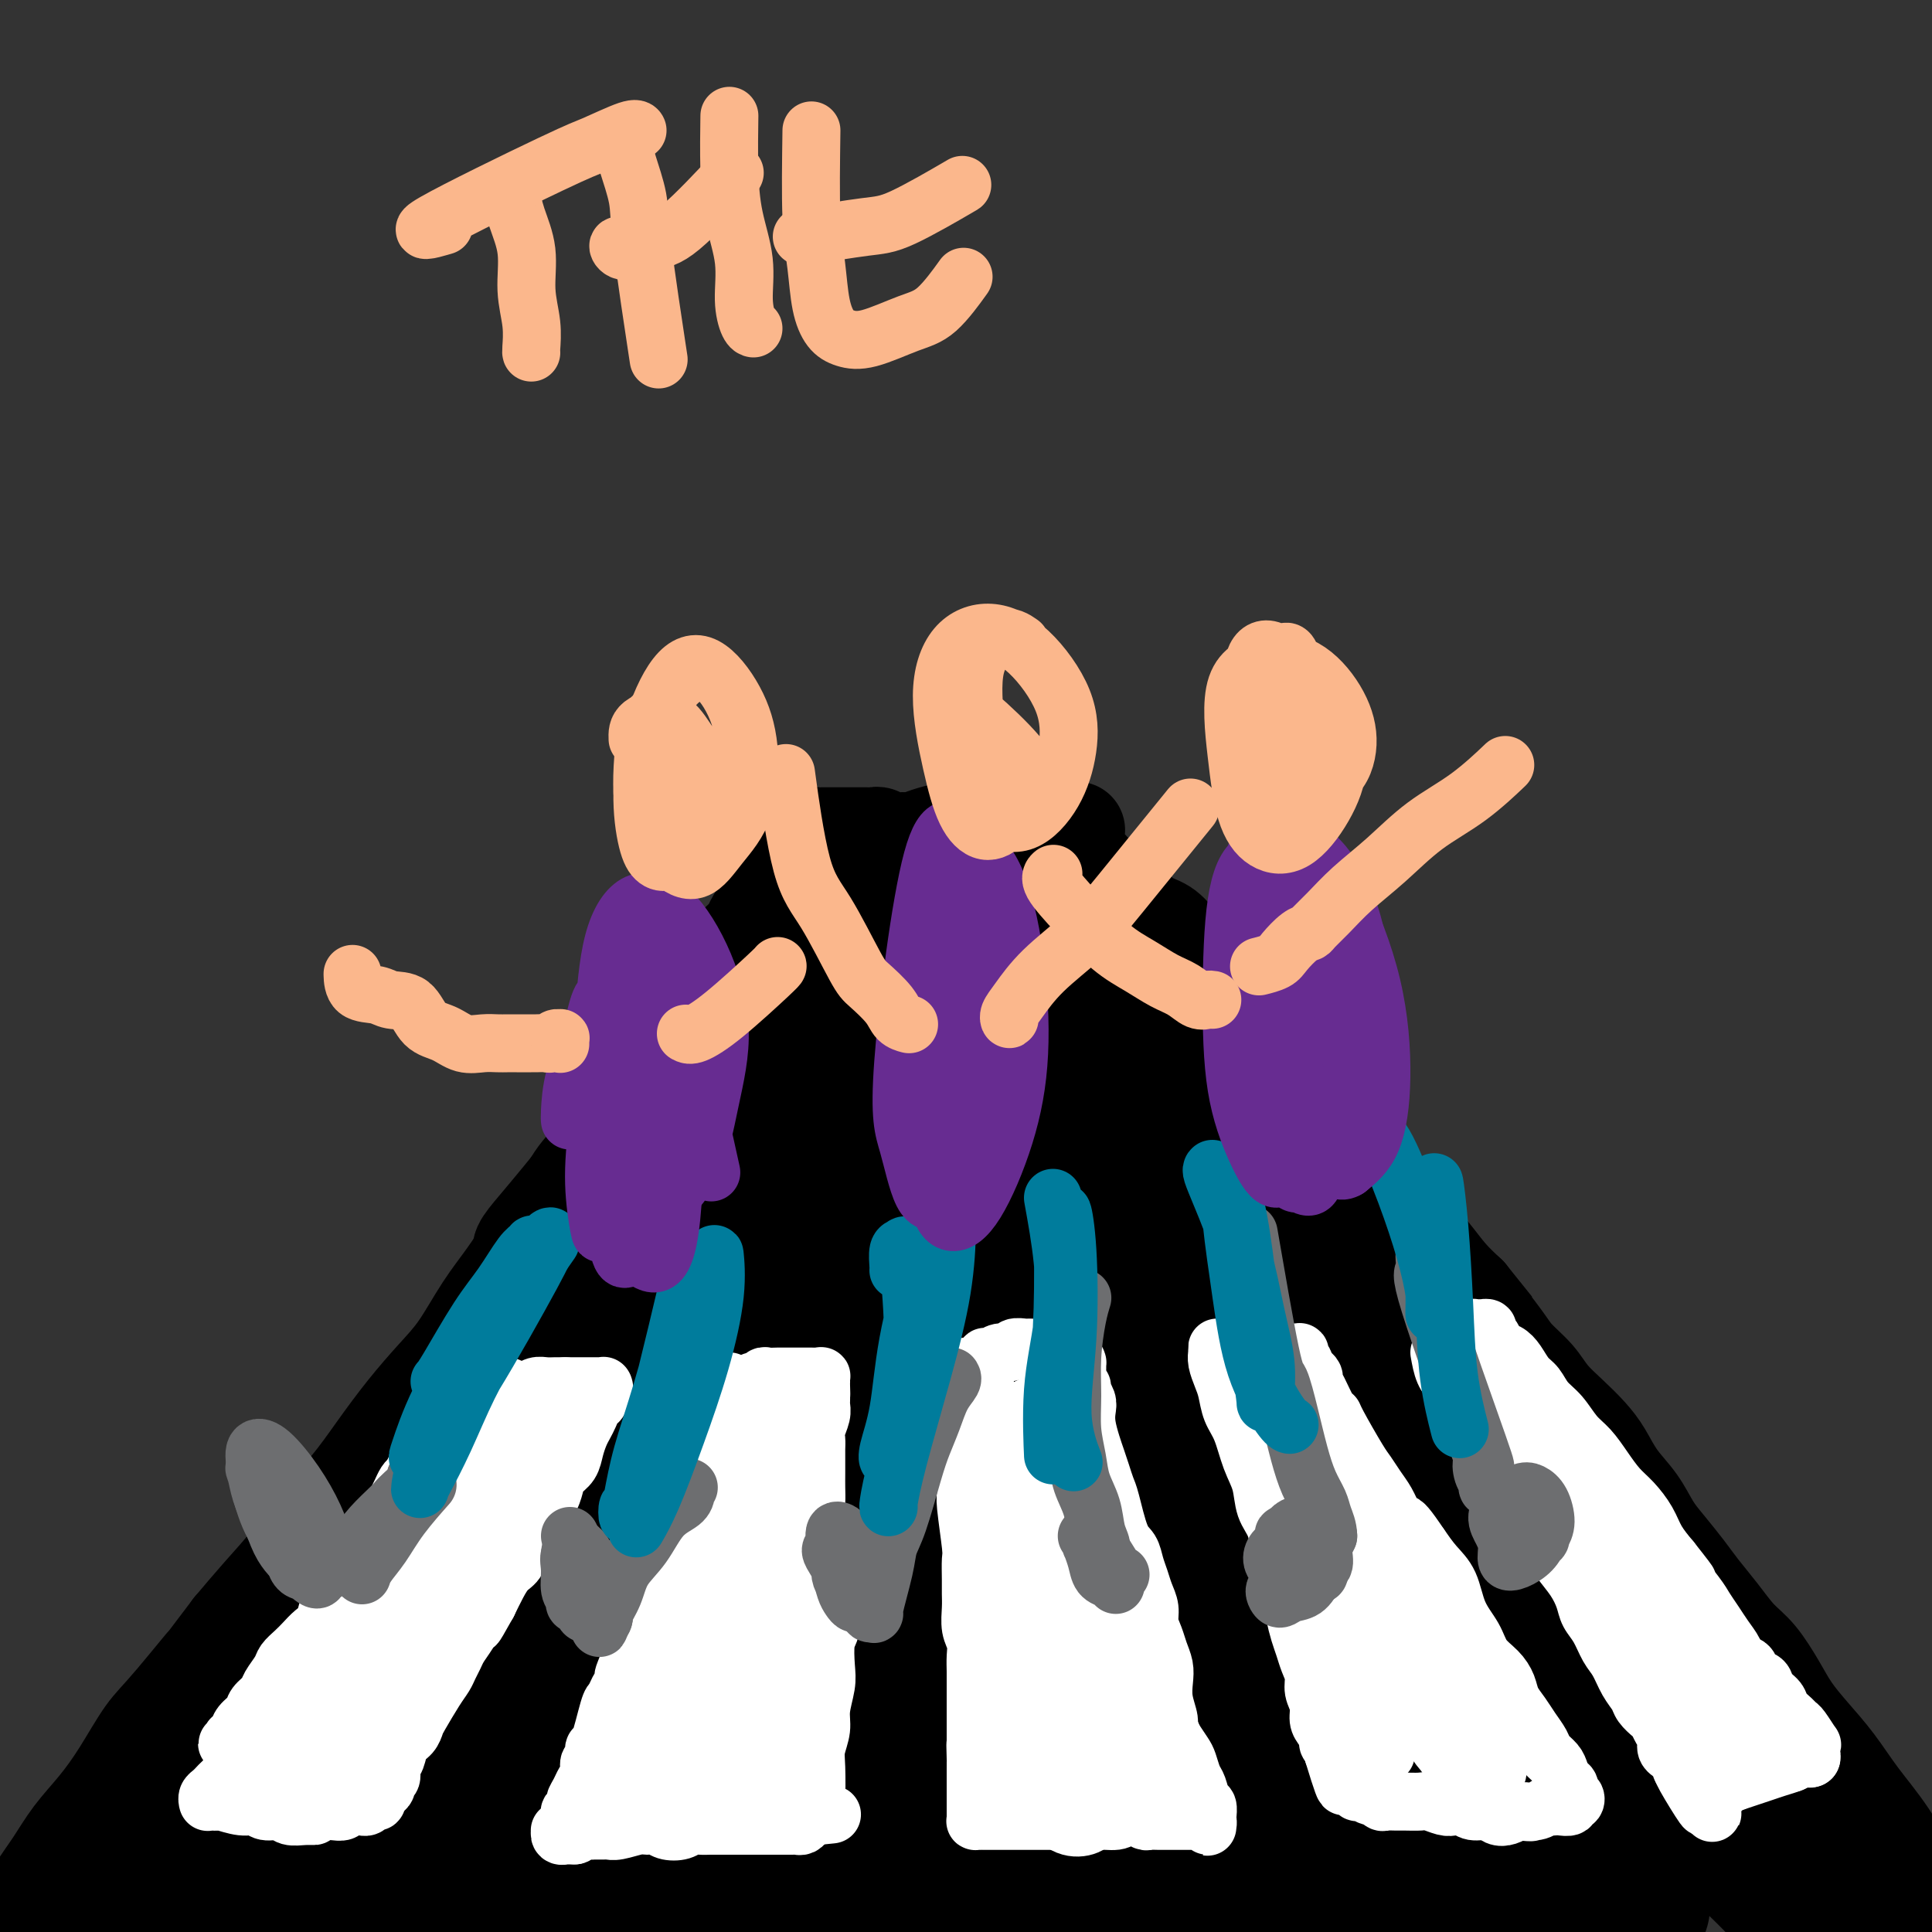 <svg viewBox='0 0 400 400' version='1.1' xmlns='http://www.w3.org/2000/svg' xmlns:xlink='http://www.w3.org/1999/xlink'><rect x="0" y="0" width="400" height="400" fill="#333333" stroke="none"/><g fill='none' stroke='#000000' stroke-width='20' stroke-linecap='round' stroke-linejoin='round'><path d='M169,178c-0.457,0.108 -0.914,0.216 -1,0c-0.086,-0.216 0.199,-0.756 0,-1c-0.199,-0.244 -0.881,-0.190 -1,0c-0.119,0.190 0.327,0.518 0,1c-0.327,0.482 -1.427,1.117 -2,2c-0.573,0.883 -0.621,2.012 -1,3c-0.379,0.988 -1.091,1.833 -2,3c-0.909,1.167 -2.016,2.657 -3,4c-0.984,1.343 -1.844,2.541 -3,4c-1.156,1.459 -2.608,3.180 -4,5c-1.392,1.820 -2.724,3.741 -4,6c-1.276,2.259 -2.496,4.858 -4,7c-1.504,2.142 -3.291,3.827 -5,6c-1.709,2.173 -3.341,4.835 -5,7c-1.659,2.165 -3.345,3.833 -5,6c-1.655,2.167 -3.278,4.833 -5,7c-1.722,2.167 -3.544,3.836 -5,6c-1.456,2.164 -2.545,4.822 -4,7c-1.455,2.178 -3.276,3.875 -5,6c-1.724,2.125 -3.352,4.677 -5,7c-1.648,2.323 -3.318,4.418 -5,7c-1.682,2.582 -3.378,5.650 -5,8c-1.622,2.350 -3.172,3.981 -5,6c-1.828,2.019 -3.936,4.425 -6,7c-2.064,2.575 -4.084,5.320 -6,8c-1.916,2.680 -3.729,5.295 -6,8c-2.271,2.705 -5.000,5.498 -7,8c-2.000,2.502 -3.269,4.712 -5,7c-1.731,2.288 -3.923,4.654 -6,7c-2.077,2.346 -4.038,4.673 -6,7'/><path d='M48,337c-19.794,26.070 -8.779,11.746 -6,8c2.779,-3.746 -2.679,3.087 -6,7c-3.321,3.913 -4.506,4.905 -6,7c-1.494,2.095 -3.298,5.292 -5,8c-1.702,2.708 -3.302,4.927 -5,7c-1.698,2.073 -3.494,3.999 -5,6c-1.506,2.001 -2.723,4.078 -4,6c-1.277,1.922 -2.616,3.689 -4,6c-1.384,2.311 -2.814,5.166 -4,7c-1.186,1.834 -2.127,2.648 -3,4c-0.873,1.352 -1.678,3.244 -2,4c-0.322,0.756 -0.161,0.378 0,0'/><path d='M169,176c-0.431,-0.340 -0.863,-0.679 -1,-1c-0.137,-0.321 0.019,-0.622 0,-1c-0.019,-0.378 -0.213,-0.833 0,-1c0.213,-0.167 0.835,-0.045 1,0c0.165,0.045 -0.125,0.012 0,0c0.125,-0.012 0.667,-0.003 1,0c0.333,0.003 0.457,0.001 1,0c0.543,-0.001 1.507,-0.000 2,0c0.493,0.000 0.517,-0.000 1,0c0.483,0.000 1.425,0.000 2,0c0.575,-0.000 0.784,-0.001 1,0c0.216,0.001 0.441,0.004 1,0c0.559,-0.004 1.452,-0.015 2,0c0.548,0.015 0.751,0.057 1,0c0.249,-0.057 0.544,-0.214 1,0c0.456,0.214 1.074,0.800 2,1c0.926,0.200 2.161,0.015 3,0c0.839,-0.015 1.281,0.141 2,0c0.719,-0.141 1.715,-0.577 3,-1c1.285,-0.423 2.858,-0.831 4,-1c1.142,-0.169 1.853,-0.098 3,0c1.147,0.098 2.730,0.222 4,0c1.270,-0.222 2.227,-0.792 3,-1c0.773,-0.208 1.363,-0.056 2,0c0.637,0.056 1.322,0.015 2,0c0.678,-0.015 1.347,-0.005 2,0c0.653,0.005 1.288,0.004 2,0c0.712,-0.004 1.500,-0.011 2,0c0.500,0.011 0.712,0.042 1,0c0.288,-0.042 0.654,-0.155 1,0c0.346,0.155 0.673,0.577 1,1'/><path d='M219,172c7.825,-0.222 1.889,-0.277 0,0c-1.889,0.277 0.270,0.885 1,1c0.730,0.115 0.030,-0.264 0,0c-0.030,0.264 0.610,1.172 1,2c0.390,0.828 0.530,1.577 1,2c0.470,0.423 1.270,0.521 2,1c0.730,0.479 1.391,1.340 2,2c0.609,0.660 1.167,1.121 2,2c0.833,0.879 1.941,2.178 3,3c1.059,0.822 2.067,1.167 3,2c0.933,0.833 1.790,2.153 3,3c1.210,0.847 2.774,1.220 4,2c1.226,0.780 2.114,1.968 3,3c0.886,1.032 1.770,1.908 3,3c1.230,1.092 2.806,2.401 4,4c1.194,1.599 2.007,3.488 3,5c0.993,1.512 2.166,2.646 3,4c0.834,1.354 1.327,2.928 2,4c0.673,1.072 1.524,1.642 3,3c1.476,1.358 3.577,3.504 5,5c1.423,1.496 2.169,2.340 3,4c0.831,1.660 1.749,4.134 3,6c1.251,1.866 2.836,3.123 4,4c1.164,0.877 1.907,1.374 3,3c1.093,1.626 2.536,4.381 4,6c1.464,1.619 2.950,2.102 4,3c1.050,0.898 1.663,2.210 3,4c1.337,1.790 3.398,4.059 5,6c1.602,1.941 2.743,3.555 4,5c1.257,1.445 2.628,2.723 4,4'/><path d='M304,268c8.957,11.151 4.849,6.029 4,5c-0.849,-1.029 1.560,2.034 3,4c1.440,1.966 1.911,2.837 3,4c1.089,1.163 2.795,2.620 4,4c1.205,1.380 1.910,2.682 3,4c1.090,1.318 2.564,2.651 4,4c1.436,1.349 2.835,2.713 4,4c1.165,1.287 2.096,2.495 3,4c0.904,1.505 1.782,3.305 3,5c1.218,1.695 2.776,3.285 4,5c1.224,1.715 2.116,3.556 3,5c0.884,1.444 1.762,2.490 3,4c1.238,1.510 2.837,3.483 4,5c1.163,1.517 1.890,2.579 3,4c1.110,1.421 2.603,3.201 4,5c1.397,1.799 2.697,3.617 4,5c1.303,1.383 2.609,2.331 4,4c1.391,1.669 2.866,4.057 4,6c1.134,1.943 1.926,3.439 3,5c1.074,1.561 2.431,3.186 4,5c1.569,1.814 3.350,3.815 5,6c1.650,2.185 3.168,4.552 5,7c1.832,2.448 3.977,4.976 6,8c2.023,3.024 3.924,6.542 6,9c2.076,2.458 4.328,3.854 7,7c2.672,3.146 5.763,8.042 7,10c1.237,1.958 0.618,0.979 0,0'/><path d='M219,182c-0.459,-0.108 -0.917,-0.215 -1,-1c-0.083,-0.785 0.211,-2.246 0,-3c-0.211,-0.754 -0.925,-0.799 -1,-1c-0.075,-0.201 0.489,-0.556 1,0c0.511,0.556 0.968,2.023 2,4c1.032,1.977 2.638,4.465 5,8c2.362,3.535 5.479,8.117 9,13c3.521,4.883 7.447,10.068 12,16c4.553,5.932 9.732,12.612 15,19c5.268,6.388 10.624,12.485 16,19c5.376,6.515 10.771,13.448 16,20c5.229,6.552 10.290,12.725 15,18c4.710,5.275 9.068,9.653 13,14c3.932,4.347 7.439,8.662 10,12c2.561,3.338 4.175,5.700 6,8c1.825,2.300 3.860,4.538 5,6c1.140,1.462 1.386,2.148 1,2c-0.386,-0.148 -1.402,-1.129 -3,-3c-1.598,-1.871 -3.776,-4.632 -7,-9c-3.224,-4.368 -7.494,-10.342 -12,-16c-4.506,-5.658 -9.248,-10.999 -14,-17c-4.752,-6.001 -9.513,-12.662 -15,-19c-5.487,-6.338 -11.699,-12.354 -18,-19c-6.301,-6.646 -12.690,-13.921 -19,-21c-6.310,-7.079 -12.540,-13.961 -18,-19c-5.460,-5.039 -10.151,-8.234 -14,-10c-3.849,-1.766 -6.856,-2.102 -10,-2c-3.144,0.102 -6.423,0.643 -8,1c-1.577,0.357 -1.450,0.531 0,3c1.450,2.469 4.225,7.235 7,12'/><path d='M212,217c3.789,5.753 9.762,12.635 16,20c6.238,7.365 12.743,15.213 20,22c7.257,6.787 15.268,12.513 21,17c5.732,4.487 9.184,7.734 13,10c3.816,2.266 7.995,3.551 10,4c2.005,0.449 1.837,0.061 0,-2c-1.837,-2.061 -5.342,-5.796 -10,-11c-4.658,-5.204 -10.468,-11.878 -16,-18c-5.532,-6.122 -10.787,-11.692 -22,-23c-11.213,-11.308 -28.383,-28.354 -37,-36c-8.617,-7.646 -8.679,-5.894 -10,-6c-1.321,-0.106 -3.900,-2.071 -5,-3c-1.100,-0.929 -0.721,-0.821 1,1c1.721,1.821 4.786,5.354 9,11c4.214,5.646 9.579,13.406 16,21c6.421,7.594 13.899,15.021 20,21c6.101,5.979 10.824,10.508 15,14c4.176,3.492 7.805,5.946 10,8c2.195,2.054 2.956,3.708 3,4c0.044,0.292 -0.629,-0.777 -3,-3c-2.371,-2.223 -6.439,-5.600 -11,-11c-4.561,-5.400 -9.615,-12.823 -15,-21c-5.385,-8.177 -11.100,-17.109 -16,-25c-4.900,-7.891 -8.983,-14.740 -12,-19c-3.017,-4.260 -4.968,-5.930 -6,-6c-1.032,-0.070 -1.147,1.459 0,5c1.147,3.541 3.555,9.093 7,16c3.445,6.907 7.928,15.167 13,23c5.072,7.833 10.735,15.238 15,21c4.265,5.762 7.133,9.881 10,14'/><path d='M248,265c4.655,6.752 3.792,6.131 3,5c-0.792,-1.131 -1.515,-2.771 -2,-4c-0.485,-1.229 -0.733,-2.047 -7,-15c-6.267,-12.953 -18.555,-38.042 -25,-52c-6.445,-13.958 -7.048,-16.787 -8,-19c-0.952,-2.213 -2.252,-3.811 -2,-2c0.252,1.811 2.056,7.029 5,14c2.944,6.971 7.030,15.694 11,24c3.970,8.306 7.826,16.197 11,23c3.174,6.803 5.666,12.520 7,17c1.334,4.480 1.510,7.725 1,10c-0.510,2.275 -1.708,3.582 -4,3c-2.292,-0.582 -5.680,-3.051 -10,-7c-4.320,-3.949 -9.573,-9.379 -15,-16c-5.427,-6.621 -11.030,-14.435 -16,-23c-4.970,-8.565 -9.309,-17.881 -12,-24c-2.691,-6.119 -3.735,-9.040 -4,-10c-0.265,-0.960 0.248,0.041 2,4c1.752,3.959 4.741,10.876 8,18c3.259,7.124 6.786,14.454 10,22c3.214,7.546 6.115,15.307 8,21c1.885,5.693 2.754,9.319 3,13c0.246,3.681 -0.130,7.418 -1,9c-0.870,1.582 -2.235,1.010 -5,-2c-2.765,-3.010 -6.930,-8.458 -11,-16c-4.070,-7.542 -8.044,-17.178 -12,-28c-3.956,-10.822 -7.894,-22.831 -10,-32c-2.106,-9.169 -2.379,-15.499 -2,-18c0.379,-2.501 1.410,-1.173 3,3c1.590,4.173 3.740,11.192 6,19c2.260,7.808 4.630,16.404 7,25'/><path d='M187,227c3.520,11.723 4.319,17.531 5,24c0.681,6.469 1.244,13.599 1,19c-0.244,5.401 -1.294,9.072 -3,11c-1.706,1.928 -4.068,2.113 -7,0c-2.932,-2.113 -6.436,-6.523 -10,-13c-3.564,-6.477 -7.190,-15.022 -10,-24c-2.810,-8.978 -4.805,-18.389 -6,-27c-1.195,-8.611 -1.588,-16.420 -1,-21c0.588,-4.580 2.159,-5.929 4,-5c1.841,0.929 3.953,4.138 6,9c2.047,4.862 4.030,11.379 5,18c0.970,6.621 0.928,13.346 0,20c-0.928,6.654 -2.743,13.238 -5,20c-2.257,6.762 -4.955,13.702 -8,19c-3.045,5.298 -6.435,8.954 -10,11c-3.565,2.046 -7.305,2.482 -11,1c-3.695,-1.482 -7.346,-4.881 -10,-10c-2.654,-5.119 -4.310,-11.959 -5,-19c-0.690,-7.041 -0.413,-14.285 1,-21c1.413,-6.715 3.964,-12.903 8,-17c4.036,-4.097 9.558,-6.104 14,-7c4.442,-0.896 7.804,-0.680 11,1c3.196,1.680 6.225,4.824 7,9c0.775,4.176 -0.705,9.384 -3,16c-2.295,6.616 -5.406,14.642 -10,23c-4.594,8.358 -10.671,17.050 -17,25c-6.329,7.950 -12.908,15.158 -19,20c-6.092,4.842 -11.695,7.319 -16,8c-4.305,0.681 -7.313,-0.432 -8,-4c-0.687,-3.568 0.947,-9.591 4,-17c3.053,-7.409 7.527,-16.205 12,-25'/><path d='M106,271c5.816,-12.032 12.357,-21.111 19,-30c6.643,-8.889 13.388,-17.586 19,-24c5.612,-6.414 10.090,-10.544 13,-12c2.910,-1.456 4.252,-0.239 4,3c-0.252,3.239 -2.097,8.500 -5,15c-2.903,6.500 -6.864,14.238 -12,23c-5.136,8.762 -11.448,18.549 -18,29c-6.552,10.451 -13.344,21.567 -20,31c-6.656,9.433 -13.177,17.184 -18,23c-4.823,5.816 -7.948,9.695 -10,12c-2.052,2.305 -3.031,3.034 -2,0c1.031,-3.034 4.073,-9.830 6,-15c1.927,-5.170 2.741,-8.712 12,-24c9.259,-15.288 26.963,-42.322 37,-56c10.037,-13.678 12.405,-14.000 16,-16c3.595,-2.000 8.416,-5.679 11,-7c2.584,-1.321 2.930,-0.284 2,3c-0.930,3.284 -3.137,8.815 -7,15c-3.863,6.185 -9.382,13.022 -16,21c-6.618,7.978 -14.334,17.096 -22,26c-7.666,8.904 -15.281,17.595 -22,25c-6.719,7.405 -12.544,13.523 -17,18c-4.456,4.477 -7.545,7.311 -9,8c-1.455,0.689 -1.276,-0.768 0,-4c1.276,-3.232 3.650,-8.239 7,-15c3.350,-6.761 7.677,-15.276 13,-24c5.323,-8.724 11.643,-17.658 18,-27c6.357,-9.342 12.750,-19.092 19,-27c6.250,-7.908 12.357,-13.974 17,-18c4.643,-4.026 7.821,-6.013 11,-8'/><path d='M152,216c5.463,-4.503 5.120,-2.759 5,-2c-0.120,0.759 -0.018,0.533 -1,2c-0.982,1.467 -3.047,4.625 -6,8c-2.953,3.375 -6.793,6.966 -11,11c-4.207,4.034 -8.780,8.510 -13,12c-4.220,3.490 -8.087,5.994 -11,8c-2.913,2.006 -4.872,3.515 -6,4c-1.128,0.485 -1.424,-0.054 -1,-1c0.424,-0.946 1.567,-2.298 3,-4c1.433,-1.702 3.157,-3.753 5,-6c1.843,-2.247 3.806,-4.688 6,-7c2.194,-2.312 4.620,-4.494 7,-7c2.380,-2.506 4.716,-5.336 7,-8c2.284,-2.664 4.518,-5.162 6,-7c1.482,-1.838 2.212,-3.017 3,-4c0.788,-0.983 1.634,-1.769 2,-2c0.366,-0.231 0.252,0.094 0,0c-0.252,-0.094 -0.641,-0.606 -1,-1c-0.359,-0.394 -0.689,-0.669 -1,-1c-0.311,-0.331 -0.603,-0.718 -1,-1c-0.397,-0.282 -0.899,-0.460 -1,-1c-0.101,-0.540 0.199,-1.443 0,-2c-0.199,-0.557 -0.898,-0.768 0,-2c0.898,-1.232 3.391,-3.484 5,-5c1.609,-1.516 2.332,-2.297 3,-3c0.668,-0.703 1.281,-1.329 2,-2c0.719,-0.671 1.543,-1.386 2,-2c0.457,-0.614 0.546,-1.127 1,-2c0.454,-0.873 1.273,-2.107 2,-3c0.727,-0.893 1.364,-1.447 2,-2'/><path d='M160,186c2.812,-3.364 1.342,-2.275 1,-2c-0.342,0.275 0.445,-0.266 1,-1c0.555,-0.734 0.880,-1.661 1,-2c0.120,-0.339 0.036,-0.089 0,0c-0.036,0.089 -0.025,0.018 0,0c0.025,-0.018 0.063,0.016 0,0c-0.063,-0.016 -0.227,-0.081 0,0c0.227,0.081 0.845,0.307 1,0c0.155,-0.307 -0.154,-1.148 0,-2c0.154,-0.852 0.770,-1.715 1,-2c0.230,-0.285 0.073,0.006 0,0c-0.073,-0.006 -0.061,-0.311 0,0c0.061,0.311 0.172,1.237 0,2c-0.172,0.763 -0.626,1.361 -1,2c-0.374,0.639 -0.668,1.317 -1,2c-0.332,0.683 -0.704,1.369 -1,2c-0.296,0.631 -0.517,1.206 -1,2c-0.483,0.794 -1.228,1.805 -2,3c-0.772,1.195 -1.572,2.573 -2,4c-0.428,1.427 -0.486,2.903 -1,4c-0.514,1.097 -1.485,1.815 -2,3c-0.515,1.185 -0.575,2.838 -1,4c-0.425,1.162 -1.216,1.832 -2,3c-0.784,1.168 -1.562,2.833 -2,4c-0.438,1.167 -0.536,1.834 -1,3c-0.464,1.166 -1.296,2.829 -2,4c-0.704,1.171 -1.282,1.850 -2,3c-0.718,1.150 -1.578,2.771 -2,4c-0.422,1.229 -0.406,2.065 -1,3c-0.594,0.935 -1.797,1.967 -3,3'/><path d='M138,232c-4.525,8.847 -2.336,3.466 -2,2c0.336,-1.466 -1.179,0.983 -2,2c-0.821,1.017 -0.948,0.601 -2,2c-1.052,1.399 -3.028,4.612 -4,6c-0.972,1.388 -0.939,0.950 -1,1c-0.061,0.050 -0.216,0.587 -1,2c-0.784,1.413 -2.196,3.700 -3,5c-0.804,1.300 -0.999,1.612 -1,2c-0.001,0.388 0.191,0.852 0,1c-0.191,0.148 -0.765,-0.020 -1,0c-0.235,0.020 -0.133,0.227 0,0c0.133,-0.227 0.295,-0.887 1,-2c0.705,-1.113 1.953,-2.679 3,-5c1.047,-2.321 1.892,-5.397 3,-8c1.108,-2.603 2.478,-4.734 4,-7c1.522,-2.266 3.197,-4.669 5,-7c1.803,-2.331 3.732,-4.590 5,-7c1.268,-2.410 1.873,-4.971 3,-7c1.127,-2.029 2.777,-3.527 4,-5c1.223,-1.473 2.019,-2.922 3,-4c0.981,-1.078 2.146,-1.785 3,-3c0.854,-1.215 1.398,-2.940 2,-4c0.602,-1.060 1.261,-1.457 2,-2c0.739,-0.543 1.559,-1.234 2,-2c0.441,-0.766 0.502,-1.609 1,-2c0.498,-0.391 1.432,-0.332 2,-1c0.568,-0.668 0.768,-2.065 1,-3c0.232,-0.935 0.495,-1.410 1,-2c0.505,-0.590 1.253,-1.295 2,-2'/><path d='M168,182c3.785,-5.093 1.747,-2.824 1,-2c-0.747,0.824 -0.203,0.205 0,0c0.203,-0.205 0.065,0.005 0,0c-0.065,-0.005 -0.058,-0.224 0,0c0.058,0.224 0.167,0.892 0,1c-0.167,0.108 -0.611,-0.344 -1,0c-0.389,0.344 -0.723,1.485 -1,2c-0.277,0.515 -0.497,0.406 -1,1c-0.503,0.594 -1.290,1.891 -2,3c-0.710,1.109 -1.345,2.030 -2,3c-0.655,0.970 -1.331,1.989 -2,3c-0.669,1.011 -1.332,2.015 -2,3c-0.668,0.985 -1.340,1.950 -2,3c-0.660,1.050 -1.308,2.183 -2,3c-0.692,0.817 -1.428,1.318 -2,2c-0.572,0.682 -0.980,1.545 -1,2c-0.020,0.455 0.349,0.503 0,1c-0.349,0.497 -1.417,1.442 -2,2c-0.583,0.558 -0.681,0.730 -1,1c-0.319,0.270 -0.859,0.638 -1,1c-0.141,0.362 0.117,0.716 0,1c-0.117,0.284 -0.609,0.496 -1,1c-0.391,0.504 -0.682,1.300 -1,2c-0.318,0.700 -0.663,1.305 -1,2c-0.337,0.695 -0.668,1.482 -1,2c-0.332,0.518 -0.666,0.769 -1,1c-0.334,0.231 -0.667,0.443 -1,1c-0.333,0.557 -0.667,1.458 -1,2c-0.333,0.542 -0.667,0.726 -1,1c-0.333,0.274 -0.667,0.637 -1,1'/><path d='M138,225c-4.884,6.592 -2.093,1.571 -1,0c1.093,-1.571 0.488,0.310 0,1c-0.488,0.690 -0.858,0.191 -1,0c-0.142,-0.191 -0.057,-0.075 0,0c0.057,0.075 0.084,0.108 0,0c-0.084,-0.108 -0.280,-0.357 0,-1c0.280,-0.643 1.034,-1.680 2,-3c0.966,-1.320 2.143,-2.921 3,-4c0.857,-1.079 1.392,-1.634 2,-3c0.608,-1.366 1.287,-3.543 2,-5c0.713,-1.457 1.459,-2.195 3,-4c1.541,-1.805 3.878,-4.676 5,-6c1.122,-1.324 1.030,-1.102 1,-1c-0.030,0.102 0.002,0.082 0,0c-0.002,-0.082 -0.038,-0.226 0,0c0.038,0.226 0.152,0.823 0,1c-0.152,0.177 -0.568,-0.066 -1,0c-0.432,0.066 -0.879,0.440 -1,1c-0.121,0.560 0.085,1.305 0,2c-0.085,0.695 -0.459,1.340 -1,2c-0.541,0.660 -1.247,1.336 -2,2c-0.753,0.664 -1.552,1.316 -2,2c-0.448,0.684 -0.544,1.402 -1,2c-0.456,0.598 -1.271,1.077 -2,2c-0.729,0.923 -1.371,2.289 -2,3c-0.629,0.711 -1.246,0.768 -2,1c-0.754,0.232 -1.644,0.638 -2,1c-0.356,0.362 -0.178,0.681 0,1'/><path d='M138,219c-2.544,3.113 -1.402,1.397 -1,1c0.402,-0.397 0.066,0.526 0,1c-0.066,0.474 0.137,0.498 0,1c-0.137,0.502 -0.614,1.483 -1,2c-0.386,0.517 -0.681,0.571 -1,1c-0.319,0.429 -0.663,1.232 -1,2c-0.337,0.768 -0.668,1.500 -1,2c-0.332,0.500 -0.666,0.768 -1,1c-0.334,0.232 -0.669,0.430 -1,1c-0.331,0.570 -0.659,1.513 -1,2c-0.341,0.487 -0.696,0.517 -1,1c-0.304,0.483 -0.558,1.420 -1,2c-0.442,0.580 -1.074,0.805 -2,2c-0.926,1.195 -2.148,3.360 -3,5c-0.852,1.640 -1.333,2.755 -2,4c-0.667,1.245 -1.519,2.620 -2,4c-0.481,1.380 -0.591,2.766 -1,4c-0.409,1.234 -1.115,2.315 -2,4c-0.885,1.685 -1.947,3.974 -3,6c-1.053,2.026 -2.097,3.791 -3,6c-0.903,2.209 -1.666,4.864 -3,9c-1.334,4.136 -3.238,9.753 -4,12c-0.762,2.247 -0.381,1.123 0,0'/></g>
<g fill='none' stroke='#000000' stroke-width='28' stroke-linecap='round' stroke-linejoin='round'><path d='M277,284c-0.343,-0.301 -0.686,-0.602 -1,-1c-0.314,-0.398 -0.600,-0.893 0,0c0.600,0.893 2.085,3.174 5,7c2.915,3.826 7.259,9.198 12,15c4.741,5.802 9.880,12.036 16,19c6.120,6.964 13.222,14.660 20,23c6.778,8.340 13.232,17.324 19,24c5.768,6.676 10.851,11.043 15,15c4.149,3.957 7.365,7.504 10,10c2.635,2.496 4.688,3.940 6,5c1.312,1.060 1.883,1.736 2,2c0.117,0.264 -0.221,0.117 -1,-1c-0.779,-1.117 -2.001,-3.202 -4,-6c-1.999,-2.798 -4.775,-6.307 -8,-10c-3.225,-3.693 -6.897,-7.568 -11,-13c-4.103,-5.432 -8.636,-12.421 -13,-19c-4.364,-6.579 -8.559,-12.749 -13,-19c-4.441,-6.251 -9.129,-12.583 -13,-17c-3.871,-4.417 -6.923,-6.918 -9,-8c-2.077,-1.082 -3.177,-0.745 -4,0c-0.823,0.745 -1.370,1.898 0,5c1.370,3.102 4.656,8.152 9,14c4.344,5.848 9.746,12.493 16,20c6.254,7.507 13.360,15.876 20,23c6.640,7.124 12.816,13.004 18,18c5.184,4.996 9.377,9.108 13,12c3.623,2.892 6.675,4.565 9,6c2.325,1.435 3.922,2.632 5,3c1.078,0.368 1.636,-0.093 1,-2c-0.636,-1.907 -2.468,-5.259 -5,-10c-2.532,-4.741 -5.766,-10.870 -9,-17'/><path d='M382,382c-4.027,-7.981 -7.593,-13.432 -12,-20c-4.407,-6.568 -9.655,-14.253 -15,-21c-5.345,-6.747 -10.785,-12.557 -16,-18c-5.215,-5.443 -10.203,-10.518 -15,-14c-4.797,-3.482 -9.402,-5.370 -13,-6c-3.598,-0.630 -6.189,-0.002 -8,2c-1.811,2.002 -2.842,5.379 -2,11c0.842,5.621 3.558,13.487 7,22c3.442,8.513 7.608,17.673 12,25c4.392,7.327 9.008,12.823 13,19c3.992,6.177 7.361,13.037 7,13c-0.361,-0.037 -4.451,-6.970 -9,-14c-4.549,-7.030 -9.556,-14.157 -15,-23c-5.444,-8.843 -11.324,-19.400 -17,-30c-5.676,-10.600 -11.146,-21.241 -16,-31c-4.854,-9.759 -9.091,-18.635 -13,-25c-3.909,-6.365 -7.488,-10.219 -10,-12c-2.512,-1.781 -3.956,-1.490 -4,2c-0.044,3.490 1.310,10.178 4,19c2.690,8.822 6.714,19.777 12,31c5.286,11.223 11.835,22.712 18,32c6.165,9.288 11.947,16.374 17,23c5.053,6.626 9.378,12.794 13,17c3.622,4.206 6.542,6.452 8,8c1.458,1.548 1.455,2.398 1,2c-0.455,-0.398 -1.362,-2.043 -4,-6c-2.638,-3.957 -7.006,-10.226 -12,-18c-4.994,-7.774 -10.614,-17.055 -17,-28c-6.386,-10.945 -13.539,-23.556 -20,-35c-6.461,-11.444 -12.231,-21.722 -18,-32'/><path d='M258,275c-13.542,-22.338 -12.398,-19.685 -14,-20c-1.602,-0.315 -5.949,-3.600 -9,-3c-3.051,0.600 -4.807,5.083 -5,11c-0.193,5.917 1.176,13.268 4,23c2.824,9.732 7.104,21.843 13,35c5.896,13.157 13.407,27.358 21,40c7.593,12.642 15.268,23.723 21,31c5.732,7.277 9.522,10.750 12,13c2.478,2.250 3.643,3.278 4,3c0.357,-0.278 -0.093,-1.863 -2,-6c-1.907,-4.137 -5.270,-10.825 -10,-20c-4.730,-9.175 -10.826,-20.837 -17,-34c-6.174,-13.163 -12.425,-27.827 -18,-42c-5.575,-14.173 -10.476,-27.855 -15,-38c-4.524,-10.145 -8.673,-16.752 -12,-20c-3.327,-3.248 -5.832,-3.138 -8,-1c-2.168,2.138 -4.001,6.304 -4,13c0.001,6.696 1.834,15.921 5,27c3.166,11.079 7.663,24.010 13,37c5.337,12.990 11.512,26.039 18,38c6.488,11.961 13.289,22.835 18,31c4.711,8.165 7.333,13.620 9,17c1.667,3.380 2.379,4.686 2,4c-0.379,-0.686 -1.850,-3.364 -3,-5c-1.150,-1.636 -1.979,-2.230 -11,-20c-9.021,-17.770 -26.235,-52.717 -36,-75c-9.765,-22.283 -12.081,-31.900 -15,-42c-2.919,-10.100 -6.440,-20.681 -9,-26c-2.560,-5.319 -4.160,-5.377 -5,-2c-0.840,3.377 -0.920,10.188 -1,17'/><path d='M204,261c0.503,8.215 2.262,20.252 5,33c2.738,12.748 6.456,26.208 11,40c4.544,13.792 9.914,27.916 14,39c4.086,11.084 6.887,19.129 8,24c1.113,4.871 0.537,6.568 0,7c-0.537,0.432 -1.036,-0.403 -3,-5c-1.964,-4.597 -5.394,-12.958 -10,-24c-4.606,-11.042 -10.388,-24.765 -15,-40c-4.612,-15.235 -8.054,-31.980 -11,-47c-2.946,-15.020 -5.395,-28.314 -7,-38c-1.605,-9.686 -2.365,-15.765 -3,-18c-0.635,-2.235 -1.145,-0.626 -1,5c0.145,5.626 0.944,15.269 2,27c1.056,11.731 2.371,25.550 5,40c2.629,14.450 6.574,29.532 10,44c3.426,14.468 6.332,28.321 8,38c1.668,9.679 2.098,15.182 2,19c-0.098,3.818 -0.726,5.951 -2,6c-1.274,0.049 -3.196,-1.985 -6,-7c-2.804,-5.015 -6.489,-13.011 -11,-24c-4.511,-10.989 -9.848,-24.973 -14,-40c-4.152,-15.027 -7.120,-31.098 -9,-45c-1.880,-13.902 -2.672,-25.635 -3,-33c-0.328,-7.365 -0.190,-10.364 0,-11c0.190,-0.636 0.434,1.089 1,6c0.566,4.911 1.454,13.006 3,23c1.546,9.994 3.751,21.885 6,34c2.249,12.115 4.541,24.453 6,35c1.459,10.547 2.085,19.301 2,26c-0.085,6.699 -0.881,11.343 -2,14c-1.119,2.657 -2.559,3.329 -4,4'/><path d='M186,393c-1.990,-0.892 -4.964,-5.123 -8,-12c-3.036,-6.877 -6.133,-16.400 -9,-28c-2.867,-11.600 -5.503,-25.276 -7,-40c-1.497,-14.724 -1.853,-30.497 -1,-44c0.853,-13.503 2.916,-24.736 5,-31c2.084,-6.264 4.190,-7.559 6,-5c1.810,2.559 3.326,8.974 5,15c1.674,6.026 3.507,11.665 5,30c1.493,18.335 2.648,49.367 2,67c-0.648,17.633 -3.097,21.868 -6,28c-2.903,6.132 -6.259,14.161 -10,19c-3.741,4.839 -7.866,6.489 -12,5c-4.134,-1.489 -8.277,-6.116 -12,-15c-3.723,-8.884 -7.026,-22.026 -9,-36c-1.974,-13.974 -2.618,-28.782 -1,-42c1.618,-13.218 5.497,-24.846 9,-33c3.503,-8.154 6.630,-12.833 10,-15c3.370,-2.167 6.983,-1.821 10,1c3.017,2.821 5.437,8.118 7,15c1.563,6.882 2.267,15.350 2,24c-0.267,8.650 -1.507,17.482 -4,27c-2.493,9.518 -6.240,19.723 -10,29c-3.760,9.277 -7.533,17.627 -12,25c-4.467,7.373 -9.627,13.768 -14,17c-4.373,3.232 -7.957,3.300 -11,1c-3.043,-2.300 -5.545,-6.970 -7,-13c-1.455,-6.030 -1.864,-13.420 -1,-22c0.864,-8.580 3.002,-18.348 6,-29c2.998,-10.652 6.857,-22.186 11,-31c4.143,-8.814 8.572,-14.907 13,-21'/><path d='M143,279c4.037,-4.968 7.629,-6.890 10,-7c2.371,-0.110 3.519,1.590 4,5c0.481,3.410 0.293,8.528 -1,15c-1.293,6.472 -3.691,14.298 -7,23c-3.309,8.702 -7.528,18.280 -12,28c-4.472,9.720 -9.195,19.581 -14,28c-4.805,8.419 -9.690,15.394 -14,19c-4.310,3.606 -8.045,3.843 -11,5c-2.955,1.157 -5.129,3.235 -5,-5c0.129,-8.235 2.563,-26.782 6,-39c3.437,-12.218 7.879,-18.106 12,-25c4.121,-6.894 7.922,-14.795 14,-21c6.078,-6.205 14.432,-10.716 17,-10c2.568,0.716 -0.652,6.658 -4,13c-3.348,6.342 -6.825,13.084 -12,21c-5.175,7.916 -12.049,17.007 -19,26c-6.951,8.993 -13.979,17.889 -21,25c-7.021,7.111 -14.036,12.436 -20,16c-5.964,3.564 -10.878,5.368 -14,6c-3.122,0.632 -4.451,0.093 -5,-2c-0.549,-2.093 -0.316,-5.738 1,-11c1.316,-5.262 3.717,-12.140 8,-20c4.283,-7.860 10.450,-16.701 17,-25c6.550,-8.299 13.484,-16.056 20,-22c6.516,-5.944 12.613,-10.076 17,-12c4.387,-1.924 7.062,-1.639 8,0c0.938,1.639 0.137,4.634 -2,9c-2.137,4.366 -5.611,10.105 -10,16c-4.389,5.895 -9.695,11.948 -15,18'/><path d='M91,353c-5.899,6.491 -13.145,13.719 -19,20c-5.855,6.281 -10.318,11.613 -18,18c-7.682,6.387 -18.582,13.827 -23,16c-4.418,2.173 -2.354,-0.920 0,-5c2.354,-4.080 4.998,-9.147 9,-15c4.002,-5.853 9.363,-12.492 15,-20c5.637,-7.508 11.550,-15.886 17,-23c5.450,-7.114 10.437,-12.964 15,-18c4.563,-5.036 8.703,-9.259 10,-9c1.297,0.259 -0.248,4.998 -3,10c-2.752,5.002 -6.709,10.266 -12,16c-5.291,5.734 -11.916,11.937 -18,18c-6.084,6.063 -11.628,11.985 -17,17c-5.372,5.015 -10.571,9.124 -14,12c-3.429,2.876 -5.087,4.520 -6,5c-0.913,0.480 -1.080,-0.205 0,-2c1.080,-1.795 3.409,-4.701 7,-9c3.591,-4.299 8.445,-9.991 14,-16c5.555,-6.009 11.812,-12.334 18,-18c6.188,-5.666 12.308,-10.672 18,-15c5.692,-4.328 10.955,-7.979 15,-10c4.045,-2.021 6.870,-2.411 9,-1c2.130,1.411 3.563,4.625 4,9c0.437,4.375 -0.122,9.911 -2,16c-1.878,6.089 -5.076,12.729 -9,18c-3.924,5.271 -8.574,9.172 -13,13c-4.426,3.828 -8.630,7.583 -12,10c-3.370,2.417 -5.907,3.497 -7,5c-1.093,1.503 -0.741,3.429 2,5c2.741,1.571 7.870,2.785 13,4'/><path d='M84,404c5.624,0.560 13.186,-0.042 22,-1c8.814,-0.958 18.882,-2.274 30,-4c11.118,-1.726 23.286,-3.863 35,-6c11.714,-2.137 22.974,-4.273 33,-6c10.026,-1.727 18.819,-3.045 26,-4c7.181,-0.955 12.749,-1.548 17,-2c4.251,-0.452 7.183,-0.763 9,-1c1.817,-0.237 2.517,-0.398 2,0c-0.517,0.398 -2.252,1.357 -5,2c-2.748,0.643 -6.509,0.972 -11,1c-4.491,0.028 -9.711,-0.243 -14,0c-4.289,0.243 -7.645,0.999 -9,3c-1.355,2.001 -0.708,5.245 1,9c1.708,3.755 4.477,8.021 8,11c3.523,2.979 7.799,4.671 12,6c4.201,1.329 8.327,2.295 12,2c3.673,-0.295 6.892,-1.852 9,-4c2.108,-2.148 3.106,-4.887 3,-8c-0.106,-3.113 -1.317,-6.599 -3,-11c-1.683,-4.401 -3.838,-9.716 -6,-14c-2.162,-4.284 -4.331,-7.538 -6,-9c-1.669,-1.462 -2.838,-1.131 -3,1c-0.162,2.131 0.682,6.061 2,10c1.318,3.939 3.110,7.886 5,11c1.890,3.114 3.877,5.395 6,7c2.123,1.605 4.381,2.535 5,2c0.619,-0.535 -0.401,-2.535 -2,-5c-1.599,-2.465 -3.777,-5.394 -6,-8c-2.223,-2.606 -4.492,-4.887 -6,-6c-1.508,-1.113 -2.254,-1.056 -3,-1'/><path d='M247,379c-2.814,-2.932 -1.348,-0.262 0,2c1.348,2.262 2.580,4.115 4,6c1.420,1.885 3.029,3.801 5,5c1.971,1.199 4.304,1.680 6,2c1.696,0.320 2.753,0.477 4,0c1.247,-0.477 2.682,-1.590 4,-2c1.318,-0.410 2.519,-0.117 3,0c0.481,0.117 0.240,0.059 0,0'/></g>
<g fill='none' stroke='#FFFFFF' stroke-width='12' stroke-linecap='round' stroke-linejoin='round'><path d='M48,361c0.143,0.008 0.286,0.017 0,0c-0.286,-0.017 -1.002,-0.059 -1,0c0.002,0.059 0.720,0.220 1,0c0.280,-0.220 0.120,-0.821 0,-1c-0.120,-0.179 -0.202,0.065 0,0c0.202,-0.065 0.688,-0.440 1,-1c0.312,-0.560 0.450,-1.304 1,-2c0.550,-0.696 1.513,-1.345 2,-2c0.487,-0.655 0.497,-1.316 1,-2c0.503,-0.684 1.500,-1.391 2,-2c0.500,-0.609 0.504,-1.122 1,-2c0.496,-0.878 1.483,-2.122 2,-3c0.517,-0.878 0.562,-1.389 1,-2c0.438,-0.611 1.268,-1.322 2,-2c0.732,-0.678 1.365,-1.321 2,-2c0.635,-0.679 1.273,-1.392 2,-2c0.727,-0.608 1.541,-1.111 2,-2c0.459,-0.889 0.561,-2.163 1,-3c0.439,-0.837 1.216,-1.238 2,-2c0.784,-0.762 1.575,-1.884 2,-3c0.425,-1.116 0.485,-2.224 1,-3c0.515,-0.776 1.486,-1.219 2,-2c0.514,-0.781 0.572,-1.900 1,-3c0.428,-1.100 1.228,-2.181 2,-3c0.772,-0.819 1.516,-1.375 2,-2c0.484,-0.625 0.707,-1.319 1,-2c0.293,-0.681 0.656,-1.347 1,-2c0.344,-0.653 0.670,-1.291 1,-2c0.330,-0.709 0.666,-1.488 1,-2c0.334,-0.512 0.667,-0.756 1,-1'/><path d='M85,306c5.842,-8.925 1.947,-3.738 1,-2c-0.947,1.738 1.056,0.028 2,-1c0.944,-1.028 0.830,-1.375 1,-2c0.170,-0.625 0.623,-1.530 1,-2c0.377,-0.470 0.678,-0.507 1,-1c0.322,-0.493 0.665,-1.441 1,-2c0.335,-0.559 0.662,-0.727 1,-1c0.338,-0.273 0.686,-0.649 1,-1c0.314,-0.351 0.595,-0.675 1,-1c0.405,-0.325 0.936,-0.651 1,-1c0.064,-0.349 -0.338,-0.719 0,-1c0.338,-0.281 1.415,-0.471 2,-1c0.585,-0.529 0.679,-1.395 1,-2c0.321,-0.605 0.871,-0.948 1,-1c0.129,-0.052 -0.163,0.186 0,0c0.163,-0.186 0.780,-0.796 1,-1c0.220,-0.204 0.044,-0.002 0,0c-0.044,0.002 0.043,-0.195 0,0c-0.043,0.195 -0.216,0.783 0,1c0.216,0.217 0.820,0.062 1,0c0.180,-0.062 -0.065,-0.030 0,0c0.065,0.030 0.440,0.057 1,0c0.560,-0.057 1.305,-0.197 2,0c0.695,0.197 1.341,0.732 2,1c0.659,0.268 1.331,0.268 2,0c0.669,-0.268 1.334,-0.804 2,-1c0.666,-0.196 1.333,-0.053 2,0c0.667,0.053 1.333,0.015 2,0c0.667,-0.015 1.333,-0.008 2,0'/><path d='M117,287c3.056,0.000 2.196,0.000 2,0c-0.196,-0.000 0.272,-0.000 1,0c0.728,0.000 1.714,0.000 2,0c0.286,-0.000 -0.130,-0.000 0,0c0.130,0.000 0.805,0.000 1,0c0.195,-0.000 -0.092,-0.001 0,0c0.092,0.001 0.562,0.003 1,0c0.438,-0.003 0.846,-0.012 1,0c0.154,0.012 0.056,0.045 0,0c-0.056,-0.045 -0.071,-0.168 0,0c0.071,0.168 0.226,0.625 0,1c-0.226,0.375 -0.834,0.667 -1,1c-0.166,0.333 0.110,0.707 0,1c-0.110,0.293 -0.607,0.504 -1,1c-0.393,0.496 -0.682,1.277 -1,2c-0.318,0.723 -0.666,1.387 -1,2c-0.334,0.613 -0.653,1.175 -1,2c-0.347,0.825 -0.722,1.914 -1,3c-0.278,1.086 -0.459,2.168 -1,3c-0.541,0.832 -1.440,1.415 -2,2c-0.560,0.585 -0.779,1.172 -1,2c-0.221,0.828 -0.444,1.897 -1,3c-0.556,1.103 -1.443,2.239 -2,3c-0.557,0.761 -0.782,1.148 -1,2c-0.218,0.852 -0.429,2.170 -1,3c-0.571,0.830 -1.504,1.173 -2,2c-0.496,0.827 -0.556,2.139 -1,3c-0.444,0.861 -1.273,1.270 -2,2c-0.727,0.730 -1.350,1.780 -2,3c-0.650,1.220 -1.325,2.610 -2,4'/><path d='M101,332c-3.919,7.037 -2.216,3.629 -2,3c0.216,-0.629 -1.055,1.522 -2,3c-0.945,1.478 -1.564,2.284 -2,3c-0.436,0.716 -0.687,1.344 -1,2c-0.313,0.656 -0.686,1.341 -1,2c-0.314,0.659 -0.569,1.293 -1,2c-0.431,0.707 -1.036,1.487 -2,3c-0.964,1.513 -2.285,3.760 -3,5c-0.715,1.240 -0.822,1.473 -1,2c-0.178,0.527 -0.425,1.349 -1,2c-0.575,0.651 -1.479,1.130 -2,2c-0.521,0.870 -0.661,2.131 -1,3c-0.339,0.869 -0.878,1.346 -1,2c-0.122,0.654 0.174,1.484 0,2c-0.174,0.516 -0.816,0.717 -1,1c-0.184,0.283 0.091,0.649 0,1c-0.091,0.351 -0.549,0.686 -1,1c-0.451,0.314 -0.895,0.606 -1,1c-0.105,0.394 0.130,0.890 0,1c-0.130,0.110 -0.626,-0.167 -1,0c-0.374,0.167 -0.625,0.777 -1,1c-0.375,0.223 -0.874,0.059 -1,0c-0.126,-0.059 0.122,-0.012 0,0c-0.122,0.012 -0.613,-0.011 -1,0c-0.387,0.011 -0.670,0.055 -1,0c-0.330,-0.055 -0.707,-0.211 -1,0c-0.293,0.211 -0.502,0.788 -1,1c-0.498,0.212 -1.285,0.061 -2,0c-0.715,-0.061 -1.357,-0.030 -2,0'/><path d='M67,375c-2.231,0.850 -1.809,0.975 -2,1c-0.191,0.025 -0.995,-0.050 -2,0c-1.005,0.050 -2.210,0.225 -3,0c-0.790,-0.225 -1.164,-0.849 -2,-1c-0.836,-0.151 -2.132,0.170 -3,0c-0.868,-0.170 -1.307,-0.830 -2,-1c-0.693,-0.170 -1.639,0.151 -3,0c-1.361,-0.151 -3.135,-0.772 -4,-1c-0.865,-0.228 -0.820,-0.061 -1,0c-0.180,0.061 -0.584,0.016 -1,0c-0.416,-0.016 -0.843,-0.004 -1,0c-0.157,0.004 -0.042,0.001 0,0c0.042,-0.001 0.011,-0.000 0,0c-0.011,0.000 -0.003,0.000 0,0c0.003,-0.000 0.001,-0.000 0,0c-0.001,0.000 0.000,0.001 0,0c-0.000,-0.001 -0.001,-0.003 0,0c0.001,0.003 0.003,0.012 0,0c-0.003,-0.012 -0.012,-0.045 0,0c0.012,0.045 0.044,0.167 0,0c-0.044,-0.167 -0.164,-0.624 0,-1c0.164,-0.376 0.611,-0.670 1,-1c0.389,-0.330 0.719,-0.697 1,-1c0.281,-0.303 0.512,-0.543 1,-1c0.488,-0.457 1.234,-1.133 2,-2c0.766,-0.867 1.552,-1.926 2,-3c0.448,-1.074 0.556,-2.164 1,-3c0.444,-0.836 1.222,-1.418 2,-2'/><path d='M53,359c1.847,-2.643 1.464,-2.252 2,-3c0.536,-0.748 1.991,-2.636 3,-4c1.009,-1.364 1.571,-2.205 2,-3c0.429,-0.795 0.726,-1.543 1,-2c0.274,-0.457 0.524,-0.623 1,-1c0.476,-0.377 1.177,-0.966 0,1c-1.177,1.966 -4.232,6.487 -6,9c-1.768,2.513 -2.247,3.019 -3,4c-0.753,0.981 -1.779,2.437 -3,4c-1.221,1.563 -2.637,3.234 -3,4c-0.363,0.766 0.329,0.627 1,0c0.671,-0.627 1.322,-1.742 2,-3c0.678,-1.258 1.382,-2.658 3,-5c1.618,-2.342 4.148,-5.626 6,-8c1.852,-2.374 3.024,-3.838 5,-6c1.976,-2.162 4.756,-5.023 7,-7c2.244,-1.977 3.951,-3.070 5,-4c1.049,-0.930 1.440,-1.697 2,-2c0.560,-0.303 1.289,-0.143 1,1c-0.289,1.143 -1.597,3.269 -3,5c-1.403,1.731 -2.900,3.068 -5,6c-2.100,2.932 -4.803,7.459 -7,11c-2.197,3.541 -3.889,6.095 -5,8c-1.111,1.905 -1.640,3.160 -2,4c-0.360,0.840 -0.550,1.267 0,1c0.550,-0.267 1.840,-1.226 3,-3c1.160,-1.774 2.188,-4.364 4,-7c1.812,-2.636 4.406,-5.318 7,-8'/><path d='M71,351c3.222,-4.546 4.279,-7.412 6,-10c1.721,-2.588 4.108,-4.899 6,-7c1.892,-2.101 3.291,-3.992 4,-5c0.709,-1.008 0.729,-1.131 1,-1c0.271,0.131 0.795,0.518 0,2c-0.795,1.482 -2.909,4.061 -4,6c-1.091,1.939 -1.161,3.238 -4,8c-2.839,4.762 -8.448,12.987 -11,17c-2.552,4.013 -2.048,3.814 -2,4c0.048,0.186 -0.362,0.758 0,0c0.362,-0.758 1.495,-2.845 3,-5c1.505,-2.155 3.381,-4.379 5,-7c1.619,-2.621 2.981,-5.640 5,-9c2.019,-3.360 4.694,-7.062 7,-11c2.306,-3.938 4.242,-8.112 6,-12c1.758,-3.888 3.339,-7.491 5,-10c1.661,-2.509 3.402,-3.926 4,-5c0.598,-1.074 0.053,-1.806 0,-2c-0.053,-0.194 0.385,0.149 0,1c-0.385,0.851 -1.592,2.208 -3,4c-1.408,1.792 -3.018,4.017 -5,7c-1.982,2.983 -4.335,6.723 -7,11c-2.665,4.277 -5.641,9.093 -8,12c-2.359,2.907 -4.101,3.907 -5,4c-0.899,0.093 -0.957,-0.721 0,-2c0.957,-1.279 2.928,-3.022 5,-6c2.072,-2.978 4.246,-7.190 7,-11c2.754,-3.810 6.088,-7.218 9,-10c2.912,-2.782 5.404,-4.938 7,-7c1.596,-2.062 2.298,-4.031 3,-6'/><path d='M105,301c5.125,-7.361 2.438,-4.764 2,-4c-0.438,0.764 1.375,-0.304 2,-1c0.625,-0.696 0.063,-1.022 0,-1c-0.063,0.022 0.371,0.390 0,1c-0.371,0.610 -1.549,1.463 -3,3c-1.451,1.537 -3.174,3.757 -5,6c-1.826,2.243 -3.754,4.507 -6,7c-2.246,2.493 -4.811,5.215 -6,6c-1.189,0.785 -1.002,-0.368 0,-2c1.002,-1.632 2.818,-3.745 5,-6c2.182,-2.255 4.729,-4.654 7,-7c2.271,-2.346 4.267,-4.638 6,-6c1.733,-1.362 3.204,-1.792 4,-2c0.796,-0.208 0.916,-0.192 1,0c0.084,0.192 0.132,0.561 0,1c-0.132,0.439 -0.444,0.948 -1,2c-0.556,1.052 -1.357,2.645 -2,4c-0.643,1.355 -1.128,2.471 -2,4c-0.872,1.529 -2.131,3.471 -4,6c-1.869,2.529 -4.350,5.644 -7,9c-2.650,3.356 -5.471,6.952 -8,11c-2.529,4.048 -4.766,8.550 -7,12c-2.234,3.450 -4.466,5.850 -6,8c-1.534,2.150 -2.371,4.051 -3,5c-0.629,0.949 -1.049,0.948 -1,1c0.049,0.052 0.565,0.158 1,0c0.435,-0.158 0.787,-0.578 2,-2c1.213,-1.422 3.288,-3.844 5,-6c1.712,-2.156 3.061,-4.044 4,-5c0.939,-0.956 1.470,-0.978 2,-1'/><path d='M85,344c2.127,-1.440 0.945,1.460 0,4c-0.945,2.540 -1.652,4.719 -3,7c-1.348,2.281 -3.338,4.665 -5,7c-1.662,2.335 -2.996,4.623 -4,6c-1.004,1.377 -1.676,1.843 -2,2c-0.324,0.157 -0.299,0.006 0,-1c0.299,-1.006 0.873,-2.866 2,-5c1.127,-2.134 2.809,-4.543 4,-7c1.191,-2.457 1.893,-4.961 3,-7c1.107,-2.039 2.619,-3.611 3,-4c0.381,-0.389 -0.368,0.407 -1,2c-0.632,1.593 -1.146,3.985 -2,6c-0.854,2.015 -2.046,3.653 -3,5c-0.954,1.347 -1.668,2.402 -2,3c-0.332,0.598 -0.282,0.738 0,0c0.282,-0.738 0.795,-2.354 1,-3c0.205,-0.646 0.103,-0.323 0,0'/><path d='M150,287c-0.113,-0.029 -0.226,-0.057 0,0c0.226,0.057 0.792,0.201 1,0c0.208,-0.201 0.057,-0.746 0,-1c-0.057,-0.254 -0.019,-0.216 0,0c0.019,0.216 0.020,0.609 0,1c-0.020,0.391 -0.061,0.779 0,1c0.061,0.221 0.222,0.276 0,1c-0.222,0.724 -0.829,2.119 -1,3c-0.171,0.881 0.094,1.250 0,2c-0.094,0.750 -0.546,1.880 -1,3c-0.454,1.120 -0.909,2.228 -1,3c-0.091,0.772 0.182,1.207 0,2c-0.182,0.793 -0.818,1.945 -1,3c-0.182,1.055 0.091,2.015 0,3c-0.091,0.985 -0.545,1.996 -1,3c-0.455,1.004 -0.909,2.002 -1,3c-0.091,0.998 0.183,1.996 0,3c-0.183,1.004 -0.824,2.015 -1,3c-0.176,0.985 0.111,1.943 0,3c-0.111,1.057 -0.621,2.212 -1,3c-0.379,0.788 -0.626,1.208 -1,2c-0.374,0.792 -0.875,1.955 -1,3c-0.125,1.045 0.125,1.971 0,3c-0.125,1.029 -0.625,2.163 -1,3c-0.375,0.837 -0.626,1.379 -1,2c-0.374,0.621 -0.870,1.321 -1,2c-0.130,0.679 0.106,1.337 0,2c-0.106,0.663 -0.553,1.332 -1,2'/><path d='M137,345c-2.174,9.312 -1.107,3.592 -1,2c0.107,-1.592 -0.744,0.943 -1,2c-0.256,1.057 0.085,0.636 0,1c-0.085,0.364 -0.595,1.513 -1,2c-0.405,0.487 -0.703,0.313 -1,1c-0.297,0.687 -0.591,2.236 -1,3c-0.409,0.764 -0.933,0.744 -1,1c-0.067,0.256 0.323,0.790 0,2c-0.323,1.210 -1.357,3.098 -2,4c-0.643,0.902 -0.894,0.819 -1,1c-0.106,0.181 -0.067,0.626 0,1c0.067,0.374 0.163,0.677 0,1c-0.163,0.323 -0.583,0.665 -1,1c-0.417,0.335 -0.830,0.663 -1,1c-0.170,0.337 -0.098,0.683 0,1c0.098,0.317 0.224,0.606 0,1c-0.224,0.394 -0.796,0.894 -1,1c-0.204,0.106 -0.041,-0.183 0,0c0.041,0.183 -0.042,0.837 0,1c0.042,0.163 0.207,-0.167 0,0c-0.207,0.167 -0.788,0.829 -1,1c-0.212,0.171 -0.057,-0.151 0,0c0.057,0.151 0.016,0.775 0,1c-0.016,0.225 -0.008,0.050 0,0c0.008,-0.050 0.016,0.025 0,0c-0.016,-0.025 -0.056,-0.151 0,0c0.056,0.151 0.207,0.579 0,1c-0.207,0.421 -0.774,0.835 -1,1c-0.226,0.165 -0.113,0.083 0,0'/><path d='M123,376c-2.150,4.510 -0.524,0.285 0,-1c0.524,-1.285 -0.053,0.371 0,0c0.053,-0.371 0.736,-2.770 1,-4c0.264,-1.230 0.108,-1.292 0,-2c-0.108,-0.708 -0.170,-2.063 0,-3c0.170,-0.937 0.570,-1.458 1,-2c0.430,-0.542 0.889,-1.107 1,-2c0.111,-0.893 -0.125,-2.116 0,-3c0.125,-0.884 0.611,-1.429 1,-2c0.389,-0.571 0.682,-1.167 1,-2c0.318,-0.833 0.663,-1.904 1,-3c0.337,-1.096 0.668,-2.218 1,-3c0.332,-0.782 0.666,-1.223 1,-2c0.334,-0.777 0.667,-1.889 1,-3c0.333,-1.111 0.667,-2.222 1,-3c0.333,-0.778 0.667,-1.224 1,-2c0.333,-0.776 0.666,-1.884 1,-3c0.334,-1.116 0.670,-2.241 1,-3c0.330,-0.759 0.653,-1.152 1,-2c0.347,-0.848 0.719,-2.151 1,-3c0.281,-0.849 0.472,-1.242 1,-2c0.528,-0.758 1.395,-1.880 2,-3c0.605,-1.120 0.949,-2.239 1,-3c0.051,-0.761 -0.193,-1.163 0,-2c0.193,-0.837 0.821,-2.110 1,-3c0.179,-0.890 -0.092,-1.397 0,-2c0.092,-0.603 0.546,-1.301 1,-2'/><path d='M144,311c3.426,-10.348 1.492,-3.718 1,-2c-0.492,1.718 0.459,-1.475 1,-3c0.541,-1.525 0.671,-1.382 1,-2c0.329,-0.618 0.858,-1.995 1,-3c0.142,-1.005 -0.102,-1.636 0,-2c0.102,-0.364 0.549,-0.461 1,-1c0.451,-0.539 0.905,-1.522 1,-2c0.095,-0.478 -0.171,-0.453 0,-1c0.171,-0.547 0.778,-1.666 1,-2c0.222,-0.334 0.060,0.117 0,0c-0.060,-0.117 -0.016,-0.803 0,-1c0.016,-0.197 0.004,0.094 0,0c-0.004,-0.094 -0.001,-0.573 0,-1c0.001,-0.427 0.001,-0.803 0,-1c-0.001,-0.197 -0.002,-0.217 0,0c0.002,0.217 0.008,0.669 0,1c-0.008,0.331 -0.029,0.542 0,1c0.029,0.458 0.107,1.164 0,2c-0.107,0.836 -0.400,1.800 -1,3c-0.600,1.200 -1.508,2.634 -2,4c-0.492,1.366 -0.569,2.664 -1,4c-0.431,1.336 -1.218,2.711 -2,4c-0.782,1.289 -1.559,2.494 -2,4c-0.441,1.506 -0.544,3.313 -1,5c-0.456,1.687 -1.263,3.253 -2,5c-0.737,1.747 -1.404,3.674 -2,5c-0.596,1.326 -1.122,2.049 -2,4c-0.878,1.951 -2.108,5.129 -3,7c-0.892,1.871 -1.446,2.436 -2,3'/><path d='M131,342c-3.272,8.256 -1.453,3.898 -1,3c0.453,-0.898 -0.459,1.666 -1,3c-0.541,1.334 -0.709,1.438 -1,2c-0.291,0.562 -0.704,1.583 -1,2c-0.296,0.417 -0.476,0.229 -1,2c-0.524,1.771 -1.394,5.500 -2,7c-0.606,1.500 -0.950,0.772 -1,1c-0.050,0.228 0.194,1.412 0,2c-0.194,0.588 -0.827,0.581 -1,1c-0.173,0.419 0.112,1.264 0,2c-0.112,0.736 -0.622,1.363 -1,2c-0.378,0.637 -0.623,1.284 -1,2c-0.377,0.716 -0.886,1.502 -1,2c-0.114,0.498 0.167,0.707 0,1c-0.167,0.293 -0.781,0.670 -1,1c-0.219,0.330 -0.044,0.614 0,1c0.044,0.386 -0.045,0.874 0,1c0.045,0.126 0.222,-0.110 0,0c-0.222,0.110 -0.844,0.564 -1,1c-0.156,0.436 0.153,0.853 0,1c-0.153,0.147 -0.769,0.025 -1,0c-0.231,-0.025 -0.077,0.046 0,0c0.077,-0.046 0.076,-0.208 0,0c-0.076,0.208 -0.228,0.788 0,1c0.228,0.212 0.834,0.057 1,0c0.166,-0.057 -0.109,-0.015 0,0c0.109,0.015 0.603,0.004 1,0c0.397,-0.004 0.699,-0.002 1,0'/><path d='M119,380c0.578,-0.072 0.522,-0.752 1,-1c0.478,-0.248 1.491,-0.066 2,0c0.509,0.066 0.514,0.014 1,0c0.486,-0.014 1.453,0.011 2,0c0.547,-0.011 0.675,-0.056 1,0c0.325,0.056 0.849,0.215 2,0c1.151,-0.215 2.931,-0.803 4,-1c1.069,-0.197 1.427,-0.004 2,0c0.573,0.004 1.361,-0.181 2,0c0.639,0.181 1.130,0.728 2,1c0.870,0.272 2.120,0.269 3,0c0.880,-0.269 1.390,-0.804 2,-1c0.610,-0.196 1.319,-0.052 2,0c0.681,0.052 1.333,0.014 2,0c0.667,-0.014 1.349,-0.004 2,0c0.651,0.004 1.273,0.001 2,0c0.727,-0.001 1.561,-0.000 2,0c0.439,0.000 0.485,0.000 1,0c0.515,-0.000 1.500,-0.000 2,0c0.500,0.000 0.514,-0.000 1,0c0.486,0.000 1.443,0.000 2,0c0.557,-0.000 0.712,-0.000 1,0c0.288,0.000 0.707,0.001 1,0c0.293,-0.001 0.460,-0.003 1,0c0.540,0.003 1.454,0.012 2,0c0.546,-0.012 0.724,-0.044 1,0c0.276,0.044 0.651,0.166 1,0c0.349,-0.166 0.671,-0.619 1,-1c0.329,-0.381 0.664,-0.691 1,-1'/><path d='M168,376c7.807,-0.634 2.824,-0.217 1,0c-1.824,0.217 -0.490,0.236 0,0c0.490,-0.236 0.135,-0.727 0,-1c-0.135,-0.273 -0.051,-0.329 0,-2c0.051,-1.671 0.070,-4.957 0,-7c-0.070,-2.043 -0.229,-2.841 0,-4c0.229,-1.159 0.845,-2.677 1,-4c0.155,-1.323 -0.151,-2.449 0,-4c0.151,-1.551 0.760,-3.527 1,-5c0.240,-1.473 0.113,-2.442 0,-4c-0.113,-1.558 -0.211,-3.703 0,-5c0.211,-1.297 0.732,-1.744 1,-3c0.268,-1.256 0.283,-3.322 0,-5c-0.283,-1.678 -0.864,-2.970 -1,-4c-0.136,-1.030 0.174,-1.798 0,-3c-0.174,-1.202 -0.831,-2.839 -1,-4c-0.169,-1.161 0.151,-1.847 0,-3c-0.151,-1.153 -0.772,-2.774 -1,-4c-0.228,-1.226 -0.061,-2.058 0,-3c0.061,-0.942 0.017,-1.996 0,-3c-0.017,-1.004 -0.005,-1.959 0,-3c0.005,-1.041 0.005,-2.169 0,-3c-0.005,-0.831 -0.015,-1.364 0,-2c0.015,-0.636 0.057,-1.375 0,-2c-0.057,-0.625 -0.211,-1.137 0,-2c0.211,-0.863 0.789,-2.077 1,-3c0.211,-0.923 0.057,-1.556 0,-2c-0.057,-0.444 -0.016,-0.698 0,-1c0.016,-0.302 0.008,-0.651 0,-1'/><path d='M170,289c-0.309,-7.608 -0.083,-2.627 0,-1c0.083,1.627 0.022,-0.099 0,-1c-0.022,-0.901 -0.006,-0.977 0,-1c0.006,-0.023 0.002,0.008 0,0c-0.002,-0.008 -0.003,-0.055 0,0c0.003,0.055 0.011,0.211 0,0c-0.011,-0.211 -0.039,-0.789 0,-1c0.039,-0.211 0.147,-0.057 0,0c-0.147,0.057 -0.549,0.015 -1,0c-0.451,-0.015 -0.950,-0.004 -1,0c-0.050,0.004 0.349,0.001 0,0c-0.349,-0.001 -1.445,-0.000 -2,0c-0.555,0.000 -0.568,-0.001 -1,0c-0.432,0.001 -1.281,0.004 -2,0c-0.719,-0.004 -1.307,-0.015 -2,0c-0.693,0.015 -1.492,0.057 -2,0c-0.508,-0.057 -0.726,-0.211 -1,0c-0.274,0.211 -0.605,0.788 -1,1c-0.395,0.212 -0.853,0.059 -1,0c-0.147,-0.059 0.017,-0.025 0,0c-0.017,0.025 -0.215,0.039 0,0c0.215,-0.039 0.841,-0.132 1,0c0.159,0.132 -0.151,0.488 0,1c0.151,0.512 0.761,1.179 1,2c0.239,0.821 0.105,1.798 0,3c-0.105,1.202 -0.182,2.631 0,5c0.182,2.369 0.623,5.677 1,9c0.377,3.323 0.688,6.662 1,10'/><path d='M160,316c0.602,6.599 0.108,8.097 0,11c-0.108,2.903 0.172,7.211 0,11c-0.172,3.789 -0.796,7.061 -1,10c-0.204,2.939 0.011,5.546 0,7c-0.011,1.454 -0.249,1.753 0,2c0.249,0.247 0.984,0.440 1,-1c0.016,-1.440 -0.686,-4.512 -1,-5c-0.314,-0.488 -0.239,1.609 0,-7c0.239,-8.609 0.642,-27.926 1,-37c0.358,-9.074 0.670,-7.907 1,-10c0.330,-2.093 0.679,-7.447 1,-6c0.321,1.447 0.615,9.696 1,16c0.385,6.304 0.861,10.663 1,16c0.139,5.337 -0.058,11.653 0,17c0.058,5.347 0.370,9.725 0,14c-0.370,4.275 -1.423,8.448 -2,11c-0.577,2.552 -0.679,3.484 -1,4c-0.321,0.516 -0.860,0.615 -1,0c-0.140,-0.615 0.119,-1.943 0,-4c-0.119,-2.057 -0.618,-4.842 -1,-8c-0.382,-3.158 -0.649,-6.689 -1,-11c-0.351,-4.311 -0.788,-9.402 -1,-15c-0.212,-5.598 -0.201,-11.705 0,-16c0.201,-4.295 0.590,-6.780 1,-8c0.410,-1.220 0.841,-1.175 1,0c0.159,1.175 0.045,3.478 0,7c-0.045,3.522 -0.023,8.261 0,13'/><path d='M159,327c0.025,6.092 -0.414,11.323 -1,17c-0.586,5.677 -1.320,11.802 -2,17c-0.680,5.198 -1.306,9.470 -2,12c-0.694,2.530 -1.457,3.318 -2,3c-0.543,-0.318 -0.867,-1.743 -1,-4c-0.133,-2.257 -0.074,-5.348 0,-10c0.074,-4.652 0.164,-10.866 0,-16c-0.164,-5.134 -0.582,-9.187 0,-16c0.582,-6.813 2.165,-16.384 3,-20c0.835,-3.616 0.924,-1.276 1,1c0.076,2.276 0.140,4.489 0,8c-0.140,3.511 -0.485,8.322 -1,13c-0.515,4.678 -1.199,9.225 -2,14c-0.801,4.775 -1.719,9.780 -3,14c-1.281,4.220 -2.926,7.656 -4,10c-1.074,2.344 -1.576,3.595 -2,4c-0.424,0.405 -0.770,-0.037 -1,-2c-0.230,-1.963 -0.345,-5.447 0,-9c0.345,-3.553 1.151,-7.176 2,-11c0.849,-3.824 1.740,-7.850 3,-12c1.260,-4.150 2.890,-8.423 4,-11c1.110,-2.577 1.699,-3.458 2,-4c0.301,-0.542 0.312,-0.747 0,1c-0.312,1.747 -0.949,5.444 -2,9c-1.051,3.556 -2.516,6.969 -4,11c-1.484,4.031 -2.985,8.678 -5,13c-2.015,4.322 -4.542,8.317 -6,11c-1.458,2.683 -1.845,4.052 -2,4c-0.155,-0.052 -0.077,-1.526 0,-3'/><path d='M134,371c0.328,-2.017 1.147,-5.561 2,-9c0.853,-3.439 1.738,-6.773 3,-10c1.262,-3.227 2.900,-6.349 4,-8c1.100,-1.651 1.663,-1.833 2,-1c0.337,0.833 0.448,2.681 0,5c-0.448,2.319 -1.454,5.107 -3,8c-1.546,2.893 -3.631,5.889 -5,8c-1.369,2.111 -2.022,3.338 -2,3c0.022,-0.338 0.721,-2.239 1,-3c0.279,-0.761 0.140,-0.380 0,0'/><path d='M199,284c0.115,-0.031 0.231,-0.061 0,0c-0.231,0.061 -0.808,0.214 -1,0c-0.192,-0.214 0.001,-0.796 0,-1c-0.001,-0.204 -0.196,-0.029 0,0c0.196,0.029 0.785,-0.088 1,0c0.215,0.088 0.058,0.383 0,1c-0.058,0.617 -0.015,1.558 0,2c0.015,0.442 0.003,0.387 0,1c-0.003,0.613 0.003,1.895 0,3c-0.003,1.105 -0.015,2.031 0,3c0.015,0.969 0.057,1.979 0,3c-0.057,1.021 -0.212,2.053 0,3c0.212,0.947 0.793,1.809 1,3c0.207,1.191 0.041,2.712 0,4c-0.041,1.288 0.041,2.344 0,3c-0.041,0.656 -0.207,0.913 0,3c0.207,2.087 0.788,6.003 1,8c0.212,1.997 0.056,2.075 0,3c-0.056,0.925 -0.011,2.698 0,4c0.011,1.302 -0.011,2.133 0,3c0.011,0.867 0.056,1.768 0,3c-0.056,1.232 -0.211,2.794 0,4c0.211,1.206 0.789,2.055 1,3c0.211,0.945 0.057,1.985 0,3c-0.057,1.015 -0.015,2.005 0,3c0.015,0.995 0.004,1.996 0,3c-0.004,1.004 -0.001,2.011 0,3c0.001,0.989 0.000,1.958 0,3c-0.000,1.042 -0.000,2.155 0,3c0.000,0.845 0.000,1.423 0,2'/><path d='M202,360c0.464,12.098 0.124,4.345 0,2c-0.124,-2.345 -0.033,0.720 0,2c0.033,1.280 0.009,0.777 0,1c-0.009,0.223 -0.002,1.173 0,2c0.002,0.827 0.001,1.531 0,2c-0.001,0.469 -0.000,0.702 0,1c0.000,0.298 -0.000,0.661 0,1c0.000,0.339 0.000,0.655 0,1c-0.000,0.345 -0.001,0.719 0,1c0.001,0.281 0.003,0.467 0,1c-0.003,0.533 -0.012,1.411 0,2c0.012,0.589 0.045,0.890 0,1c-0.045,0.110 -0.168,0.029 0,0c0.168,-0.029 0.626,-0.008 1,0c0.374,0.008 0.662,0.002 1,0c0.338,-0.002 0.724,-0.001 1,0c0.276,0.001 0.440,0.000 1,0c0.560,-0.000 1.515,-0.000 2,0c0.485,0.000 0.500,0.000 1,0c0.500,-0.000 1.485,-0.000 2,0c0.515,0.000 0.561,0.000 1,0c0.439,-0.000 1.272,-0.000 2,0c0.728,0.000 1.350,0.000 2,0c0.650,-0.000 1.329,-0.000 2,0c0.671,0.000 1.336,0.000 2,0'/><path d='M220,377c3.149,0.364 2.023,0.773 2,1c-0.023,0.227 1.057,0.270 2,0c0.943,-0.270 1.748,-0.853 3,-1c1.252,-0.147 2.951,0.143 4,0c1.049,-0.143 1.450,-0.718 2,-1c0.550,-0.282 1.251,-0.272 2,0c0.749,0.272 1.548,0.805 2,1c0.452,0.195 0.559,0.052 1,0c0.441,-0.052 1.216,-0.014 2,0c0.784,0.014 1.577,0.004 2,0c0.423,-0.004 0.477,-0.001 1,0c0.523,0.001 1.516,0.001 2,0c0.484,-0.001 0.459,-0.001 1,0c0.541,0.001 1.648,0.004 2,0c0.352,-0.004 -0.049,-0.014 0,0c0.049,0.014 0.549,0.052 1,0c0.451,-0.052 0.853,-0.196 1,0c0.147,0.196 0.039,0.730 0,1c-0.039,0.270 -0.010,0.275 0,0c0.010,-0.275 -0.000,-0.831 0,-1c0.000,-0.169 0.011,0.050 0,0c-0.011,-0.050 -0.044,-0.368 0,-1c0.044,-0.632 0.166,-1.577 0,-2c-0.166,-0.423 -0.621,-0.325 -1,-1c-0.379,-0.675 -0.682,-2.123 -1,-3c-0.318,-0.877 -0.652,-1.184 -1,-2c-0.348,-0.816 -0.709,-2.143 -1,-3c-0.291,-0.857 -0.512,-1.245 -1,-2c-0.488,-0.755 -1.244,-1.878 -2,-3'/><path d='M243,360c-1.250,-2.884 -0.874,-3.093 -1,-4c-0.126,-0.907 -0.754,-2.511 -1,-4c-0.246,-1.489 -0.108,-2.863 0,-4c0.108,-1.137 0.187,-2.037 0,-3c-0.187,-0.963 -0.642,-1.990 -1,-3c-0.358,-1.010 -0.621,-2.003 -1,-3c-0.379,-0.997 -0.875,-1.999 -1,-3c-0.125,-1.001 0.122,-2.001 0,-3c-0.122,-0.999 -0.613,-1.996 -1,-3c-0.387,-1.004 -0.671,-2.016 -1,-3c-0.329,-0.984 -0.704,-1.939 -1,-3c-0.296,-1.061 -0.513,-2.226 -1,-3c-0.487,-0.774 -1.244,-1.155 -2,-3c-0.756,-1.845 -1.512,-5.154 -2,-7c-0.488,-1.846 -0.709,-2.230 -1,-3c-0.291,-0.770 -0.653,-1.925 -1,-3c-0.347,-1.075 -0.680,-2.069 -1,-3c-0.320,-0.931 -0.626,-1.797 -1,-3c-0.374,-1.203 -0.817,-2.742 -1,-4c-0.183,-1.258 -0.105,-2.234 0,-3c0.105,-0.766 0.238,-1.321 0,-2c-0.238,-0.679 -0.848,-1.482 -1,-2c-0.152,-0.518 0.155,-0.752 0,-1c-0.155,-0.248 -0.773,-0.511 -1,-1c-0.227,-0.489 -0.064,-1.206 0,-2c0.064,-0.794 0.027,-1.667 0,-2c-0.027,-0.333 -0.046,-0.128 0,0c0.046,0.128 0.156,0.179 0,0c-0.156,-0.179 -0.578,-0.590 -1,-1'/><path d='M222,281c-3.266,-12.221 -0.931,-3.275 0,0c0.931,3.275 0.457,0.878 0,0c-0.457,-0.878 -0.896,-0.238 -1,0c-0.104,0.238 0.128,0.074 0,0c-0.128,-0.074 -0.614,-0.058 -1,0c-0.386,0.058 -0.671,0.159 -1,0c-0.329,-0.159 -0.703,-0.578 -1,-1c-0.297,-0.422 -0.517,-0.846 -1,-1c-0.483,-0.154 -1.228,-0.037 -2,0c-0.772,0.037 -1.572,-0.005 -2,0c-0.428,0.005 -0.485,0.058 -1,0c-0.515,-0.058 -1.487,-0.226 -2,0c-0.513,0.226 -0.568,0.844 -1,1c-0.432,0.156 -1.240,-0.152 -2,0c-0.760,0.152 -1.471,0.764 -2,1c-0.529,0.236 -0.875,0.097 -1,0c-0.125,-0.097 -0.030,-0.153 0,0c0.030,0.153 -0.004,0.515 0,1c0.004,0.485 0.046,1.094 0,2c-0.046,0.906 -0.181,2.108 0,4c0.181,1.892 0.678,4.474 1,7c0.322,2.526 0.467,4.994 1,8c0.533,3.006 1.452,6.548 2,10c0.548,3.452 0.724,6.814 1,10c0.276,3.186 0.650,6.196 1,9c0.350,2.804 0.675,5.402 1,8'/><path d='M211,340c1.100,10.356 0.350,6.746 0,7c-0.350,0.254 -0.300,4.374 0,7c0.300,2.626 0.850,3.759 1,5c0.150,1.241 -0.101,2.590 0,3c0.101,0.410 0.552,-0.118 1,0c0.448,0.118 0.891,0.883 1,0c0.109,-0.883 -0.118,-3.415 0,-3c0.118,0.415 0.580,3.777 0,-6c-0.580,-9.777 -2.203,-32.695 -3,-43c-0.797,-10.305 -0.769,-7.999 -1,-8c-0.231,-0.001 -0.720,-2.311 -1,-3c-0.280,-0.689 -0.349,0.241 0,2c0.349,1.759 1.117,4.347 2,8c0.883,3.653 1.882,8.370 3,14c1.118,5.630 2.356,12.171 3,18c0.644,5.829 0.695,10.945 1,15c0.305,4.055 0.864,7.050 1,9c0.136,1.950 -0.151,2.855 0,3c0.151,0.145 0.741,-0.469 1,-2c0.259,-1.531 0.186,-3.978 0,-7c-0.186,-3.022 -0.484,-6.618 -1,-11c-0.516,-4.382 -1.249,-9.551 -2,-15c-0.751,-5.449 -1.519,-11.178 -2,-17c-0.481,-5.822 -0.675,-11.736 -1,-16c-0.325,-4.264 -0.780,-6.879 -1,-8c-0.220,-1.121 -0.206,-0.749 0,1c0.206,1.749 0.603,4.874 1,8'/><path d='M214,301c0.766,3.352 2.181,7.231 4,12c1.819,4.769 4.042,10.428 6,16c1.958,5.572 3.650,11.056 5,16c1.350,4.944 2.356,9.346 3,13c0.644,3.654 0.924,6.558 1,8c0.076,1.442 -0.053,1.421 0,1c0.053,-0.421 0.289,-1.241 0,-3c-0.289,-1.759 -1.104,-4.456 -2,-8c-0.896,-3.544 -1.875,-7.933 -3,-13c-1.125,-5.067 -2.396,-10.810 -4,-17c-1.604,-6.190 -3.541,-12.826 -5,-19c-1.459,-6.174 -2.442,-11.887 -3,-15c-0.558,-3.113 -0.693,-3.626 0,-1c0.693,2.626 2.213,8.390 4,14c1.787,5.610 3.841,11.064 6,17c2.159,5.936 4.421,12.352 6,18c1.579,5.648 2.473,10.526 3,15c0.527,4.474 0.686,8.543 1,11c0.314,2.457 0.783,3.303 1,4c0.217,0.697 0.181,1.244 0,1c-0.181,-0.244 -0.506,-1.278 -1,-3c-0.494,-1.722 -1.158,-4.132 -2,-7c-0.842,-2.868 -1.863,-6.196 -3,-10c-1.137,-3.804 -2.389,-8.086 -4,-13c-1.611,-4.914 -3.581,-10.460 -5,-15c-1.419,-4.540 -2.288,-8.072 -3,-11c-0.712,-2.928 -1.269,-5.250 -2,-7c-0.731,-1.750 -1.638,-2.929 -2,-3c-0.362,-0.071 -0.181,0.964 0,2'/><path d='M215,304c-2.796,-8.548 1.213,3.084 3,10c1.787,6.916 1.352,9.118 2,13c0.648,3.882 2.381,9.446 3,14c0.619,4.554 0.125,8.098 0,11c-0.125,2.902 0.118,5.163 0,7c-0.118,1.837 -0.596,3.249 -1,4c-0.404,0.751 -0.733,0.840 -1,1c-0.267,0.160 -0.473,0.392 -1,0c-0.527,-0.392 -1.376,-1.407 -2,-2c-0.624,-0.593 -1.025,-0.763 -2,-1c-0.975,-0.237 -2.525,-0.540 -3,-1c-0.475,-0.460 0.124,-1.077 -1,0c-1.124,1.077 -3.971,3.846 -5,5c-1.029,1.154 -0.240,0.691 0,1c0.240,0.309 -0.067,1.390 0,2c0.067,0.610 0.510,0.749 1,1c0.490,0.251 1.028,0.613 2,1c0.972,0.387 2.379,0.798 4,1c1.621,0.202 3.455,0.195 5,0c1.545,-0.195 2.801,-0.579 4,-1c1.199,-0.421 2.341,-0.880 3,-1c0.659,-0.120 0.834,0.099 1,0c0.166,-0.099 0.321,-0.515 0,-1c-0.321,-0.485 -1.119,-1.039 -2,-1c-0.881,0.039 -1.844,0.670 -3,1c-1.156,0.330 -2.503,0.358 -4,0c-1.497,-0.358 -3.142,-1.102 -4,-1c-0.858,0.102 -0.929,1.051 -1,2'/><path d='M213,369c-1.917,0.545 -0.209,1.906 1,3c1.209,1.094 1.921,1.921 3,3c1.079,1.079 2.526,2.411 4,3c1.474,0.589 2.977,0.434 4,0c1.023,-0.434 1.568,-1.146 2,-2c0.432,-0.854 0.750,-1.849 1,-3c0.250,-1.151 0.431,-2.458 0,-4c-0.431,-1.542 -1.473,-3.321 -2,-5c-0.527,-1.679 -0.537,-3.260 -1,-4c-0.463,-0.740 -1.378,-0.640 -2,-1c-0.622,-0.360 -0.950,-1.179 -1,-2c-0.050,-0.821 0.179,-1.644 0,-3c-0.179,-1.356 -0.765,-3.245 -1,-4c-0.235,-0.755 -0.117,-0.378 0,0'/><path d='M252,280c0.002,0.133 0.003,0.265 0,0c-0.003,-0.265 -0.012,-0.928 0,-1c0.012,-0.072 0.044,0.448 0,1c-0.044,0.552 -0.163,1.135 0,2c0.163,0.865 0.610,2.012 1,3c0.390,0.988 0.724,1.817 1,3c0.276,1.183 0.492,2.722 1,4c0.508,1.278 1.306,2.297 2,4c0.694,1.703 1.285,4.090 2,6c0.715,1.910 1.553,3.343 2,5c0.447,1.657 0.501,3.537 1,5c0.499,1.463 1.443,2.509 2,4c0.557,1.491 0.727,3.428 1,5c0.273,1.572 0.651,2.780 1,4c0.349,1.220 0.671,2.451 1,4c0.329,1.549 0.667,3.415 1,5c0.333,1.585 0.663,2.889 1,4c0.337,1.111 0.683,2.030 1,3c0.317,0.970 0.606,1.993 1,3c0.394,1.007 0.893,1.999 1,3c0.107,1.001 -0.177,2.012 0,3c0.177,0.988 0.817,1.952 1,3c0.183,1.048 -0.091,2.179 0,3c0.091,0.821 0.546,1.333 1,2c0.454,0.667 0.905,1.488 1,2c0.095,0.512 -0.167,0.715 0,1c0.167,0.285 0.762,0.653 1,1c0.238,0.347 0.119,0.674 0,1'/><path d='M276,363c3.955,13.018 1.844,4.062 1,1c-0.844,-3.062 -0.420,-0.229 0,1c0.420,1.229 0.834,0.854 1,1c0.166,0.146 0.082,0.812 0,1c-0.082,0.188 -0.161,-0.104 0,0c0.161,0.104 0.564,0.602 1,1c0.436,0.398 0.906,0.695 1,1c0.094,0.305 -0.187,0.616 0,1c0.187,0.384 0.841,0.839 1,1c0.159,0.161 -0.179,0.028 0,0c0.179,-0.028 0.874,0.049 1,0c0.126,-0.049 -0.318,-0.223 0,0c0.318,0.223 1.398,0.844 2,1c0.602,0.156 0.726,-0.155 1,0c0.274,0.155 0.696,0.774 1,1c0.304,0.226 0.489,0.060 1,0c0.511,-0.060 1.348,-0.012 2,0c0.652,0.012 1.119,-0.011 2,0c0.881,0.011 2.176,0.054 3,0c0.824,-0.054 1.178,-0.207 2,0c0.822,0.207 2.111,0.772 3,1c0.889,0.228 1.379,0.117 2,0c0.621,-0.117 1.374,-0.241 2,0c0.626,0.241 1.126,0.846 2,1c0.874,0.154 2.121,-0.144 3,0c0.879,0.144 1.391,0.731 2,1c0.609,0.269 1.317,0.220 2,0c0.683,-0.220 1.342,-0.610 2,-1'/><path d='M314,375c4.847,0.448 2.465,0.068 2,0c-0.465,-0.068 0.987,0.178 2,0c1.013,-0.178 1.586,-0.779 2,-1c0.414,-0.221 0.670,-0.063 1,0c0.330,0.063 0.733,0.032 1,0c0.267,-0.032 0.398,-0.065 1,0c0.602,0.065 1.674,0.230 2,0c0.326,-0.230 -0.094,-0.853 0,-1c0.094,-0.147 0.702,0.183 1,0c0.298,-0.183 0.287,-0.878 0,-1c-0.287,-0.122 -0.849,0.329 -1,0c-0.151,-0.329 0.110,-1.439 0,-2c-0.110,-0.561 -0.592,-0.572 -1,-1c-0.408,-0.428 -0.742,-1.272 -1,-2c-0.258,-0.728 -0.439,-1.339 -1,-2c-0.561,-0.661 -1.502,-1.373 -2,-2c-0.498,-0.627 -0.553,-1.168 -1,-2c-0.447,-0.832 -1.288,-1.955 -2,-3c-0.712,-1.045 -1.297,-2.011 -2,-3c-0.703,-0.989 -1.524,-1.999 -2,-3c-0.476,-1.001 -0.607,-1.991 -1,-3c-0.393,-1.009 -1.049,-2.037 -2,-3c-0.951,-0.963 -2.197,-1.860 -3,-3c-0.803,-1.140 -1.163,-2.524 -2,-4c-0.837,-1.476 -2.152,-3.045 -3,-5c-0.848,-1.955 -1.228,-4.296 -2,-6c-0.772,-1.704 -1.935,-2.773 -3,-4c-1.065,-1.227 -2.033,-2.614 -3,-4'/><path d='M294,320c-5.380,-8.061 -3.329,-3.214 -3,-2c0.329,1.214 -1.064,-1.207 -2,-3c-0.936,-1.793 -1.414,-2.960 -2,-4c-0.586,-1.040 -1.281,-1.953 -2,-3c-0.719,-1.047 -1.463,-2.228 -2,-3c-0.537,-0.772 -0.868,-1.134 -2,-3c-1.132,-1.866 -3.064,-5.235 -4,-7c-0.936,-1.765 -0.877,-1.926 -1,-2c-0.123,-0.074 -0.428,-0.061 -1,-1c-0.572,-0.939 -1.411,-2.829 -2,-4c-0.589,-1.171 -0.927,-1.623 -1,-2c-0.073,-0.377 0.120,-0.678 0,-1c-0.120,-0.322 -0.554,-0.664 -1,-1c-0.446,-0.336 -0.903,-0.664 -1,-1c-0.097,-0.336 0.166,-0.678 0,-1c-0.166,-0.322 -0.763,-0.622 -1,-1c-0.237,-0.378 -0.115,-0.833 0,-1c0.115,-0.167 0.224,-0.045 0,0c-0.224,0.045 -0.781,0.012 -1,0c-0.219,-0.012 -0.100,-0.003 0,0c0.100,0.003 0.182,0.001 0,0c-0.182,-0.001 -0.626,-0.000 -1,0c-0.374,0.000 -0.678,0.000 -1,0c-0.322,-0.000 -0.664,-0.000 -1,0c-0.336,0.000 -0.667,0.000 -1,0c-0.333,-0.000 -0.666,-0.000 -1,0c-0.334,0.000 -0.667,0.000 -1,0c-0.333,-0.000 -0.667,-0.000 -1,0'/><path d='M261,280c-1.480,0.002 -1.181,0.005 -1,0c0.181,-0.005 0.246,-0.020 0,0c-0.246,0.020 -0.801,0.076 -1,0c-0.199,-0.076 -0.043,-0.283 0,0c0.043,0.283 -0.026,1.055 0,2c0.026,0.945 0.147,2.061 0,2c-0.147,-0.061 -0.562,-1.300 1,3c1.562,4.300 5.100,14.139 7,20c1.900,5.861 2.162,7.743 3,10c0.838,2.257 2.250,4.888 4,10c1.750,5.112 3.836,12.703 5,17c1.164,4.297 1.407,5.298 2,7c0.593,1.702 1.537,4.103 2,6c0.463,1.897 0.446,3.289 1,4c0.554,0.711 1.677,0.742 2,1c0.323,0.258 -0.156,0.744 0,1c0.156,0.256 0.948,0.283 1,0c0.052,-0.283 -0.636,-0.876 -1,-2c-0.364,-1.124 -0.405,-2.779 -1,-5c-0.595,-2.221 -1.746,-5.009 -3,-8c-1.254,-2.991 -2.613,-6.184 -4,-10c-1.387,-3.816 -2.804,-8.255 -4,-13c-1.196,-4.745 -2.173,-9.796 -3,-14c-0.827,-4.204 -1.506,-7.560 -2,-10c-0.494,-2.440 -0.802,-3.963 -1,-5c-0.198,-1.037 -0.284,-1.587 0,-1c0.284,0.587 0.938,2.311 2,5c1.062,2.689 2.531,6.345 4,10'/><path d='M274,310c2.175,4.816 4.613,9.855 7,15c2.387,5.145 4.723,10.395 7,15c2.277,4.605 4.494,8.566 6,12c1.506,3.434 2.301,6.342 3,8c0.699,1.658 1.302,2.065 2,3c0.698,0.935 1.490,2.399 1,1c-0.490,-1.399 -2.260,-5.660 -4,-9c-1.740,-3.340 -3.448,-5.760 -5,-9c-1.552,-3.240 -2.949,-7.301 -4,-10c-1.051,-2.699 -1.755,-4.036 -2,-5c-0.245,-0.964 -0.031,-1.556 1,0c1.031,1.556 2.878,5.258 5,9c2.122,3.742 4.517,7.523 6,11c1.483,3.477 2.053,6.648 3,9c0.947,2.352 2.272,3.884 3,5c0.728,1.116 0.861,1.815 1,2c0.139,0.185 0.284,-0.145 0,-1c-0.284,-0.855 -0.998,-2.237 -2,-4c-1.002,-1.763 -2.292,-3.908 -3,-6c-0.708,-2.092 -0.835,-4.132 -1,-5c-0.165,-0.868 -0.367,-0.565 0,0c0.367,0.565 1.303,1.391 2,3c0.697,1.609 1.154,3.999 2,6c0.846,2.001 2.081,3.612 3,5c0.919,1.388 1.523,2.551 2,3c0.477,0.449 0.829,0.182 1,0c0.171,-0.182 0.161,-0.280 0,-1c-0.161,-0.720 -0.475,-2.063 -1,-4c-0.525,-1.937 -1.263,-4.469 -2,-7'/><path d='M305,356c-0.533,-2.311 -0.867,-2.089 -1,-2c-0.133,0.089 -0.067,0.044 0,0'/><path d='M284,320c-0.341,0.342 -0.681,0.684 0,2c0.681,1.316 2.384,3.607 4,6c1.616,2.393 3.143,4.889 5,8c1.857,3.111 4.042,6.838 6,10c1.958,3.162 3.687,5.759 5,8c1.313,2.241 2.208,4.128 3,6c0.792,1.872 1.480,3.731 2,5c0.520,1.269 0.871,1.948 1,2c0.129,0.052 0.035,-0.525 0,-1c-0.035,-0.475 -0.010,-0.850 0,-1c0.010,-0.150 0.005,-0.075 0,0'/><path d='M298,280c0.260,1.448 0.521,2.897 1,4c0.479,1.103 1.177,1.862 2,3c0.823,1.138 1.770,2.657 3,4c1.230,1.343 2.742,2.511 4,4c1.258,1.489 2.263,3.301 3,5c0.737,1.699 1.208,3.287 2,5c0.792,1.713 1.906,3.553 3,5c1.094,1.447 2.167,2.502 3,4c0.833,1.498 1.427,3.440 2,5c0.573,1.560 1.126,2.737 2,4c0.874,1.263 2.068,2.610 3,4c0.932,1.390 1.601,2.821 2,4c0.399,1.179 0.529,2.104 1,3c0.471,0.896 1.282,1.763 2,3c0.718,1.237 1.343,2.845 2,4c0.657,1.155 1.346,1.858 2,3c0.654,1.142 1.275,2.725 2,4c0.725,1.275 1.556,2.243 2,3c0.444,0.757 0.501,1.305 1,2c0.499,0.695 1.439,1.538 2,2c0.561,0.462 0.743,0.545 1,1c0.257,0.455 0.590,1.284 1,2c0.410,0.716 0.897,1.319 1,2c0.103,0.681 -0.179,1.439 0,2c0.179,0.561 0.818,0.924 1,1c0.182,0.076 -0.092,-0.134 0,0c0.092,0.134 0.550,0.613 1,1c0.450,0.387 0.890,0.681 1,1c0.110,0.319 -0.112,0.663 0,1c0.112,0.337 0.556,0.669 1,1'/><path d='M349,367c7.826,13.687 1.890,4.403 0,1c-1.890,-3.403 0.267,-0.926 1,0c0.733,0.926 0.042,0.302 0,0c-0.042,-0.302 0.566,-0.281 1,0c0.434,0.281 0.694,0.821 1,1c0.306,0.179 0.659,-0.005 1,0c0.341,0.005 0.669,0.197 1,0c0.331,-0.197 0.666,-0.784 1,-1c0.334,-0.216 0.668,-0.061 1,0c0.332,0.061 0.663,0.027 1,0c0.337,-0.027 0.678,-0.046 1,0c0.322,0.046 0.623,0.157 1,0c0.377,-0.157 0.829,-0.582 2,-1c1.171,-0.418 3.059,-0.829 4,-1c0.941,-0.171 0.934,-0.102 1,0c0.066,0.102 0.206,0.238 1,0c0.794,-0.238 2.241,-0.848 3,-1c0.759,-0.152 0.831,0.155 1,0c0.169,-0.155 0.437,-0.774 1,-1c0.563,-0.226 1.421,-0.061 2,0c0.579,0.061 0.880,0.017 1,0c0.120,-0.017 0.060,-0.009 0,0'/><path d='M301,278c0.107,-0.138 0.214,-0.275 0,0c-0.214,0.275 -0.748,0.963 -1,1c-0.252,0.037 -0.223,-0.578 0,-1c0.223,-0.422 0.638,-0.653 1,-1c0.362,-0.347 0.671,-0.811 1,-1c0.329,-0.189 0.679,-0.103 1,0c0.321,0.103 0.612,0.224 1,0c0.388,-0.224 0.873,-0.792 1,-1c0.127,-0.208 -0.106,-0.057 0,0c0.106,0.057 0.549,0.018 1,0c0.451,-0.018 0.909,-0.017 1,0c0.091,0.017 -0.184,0.050 0,0c0.184,-0.050 0.826,-0.183 1,0c0.174,0.183 -0.119,0.681 0,1c0.119,0.319 0.651,0.460 1,1c0.349,0.540 0.516,1.481 1,2c0.484,0.519 1.283,0.618 2,1c0.717,0.382 1.350,1.049 2,2c0.650,0.951 1.318,2.187 2,3c0.682,0.813 1.379,1.203 2,2c0.621,0.797 1.166,2.001 2,3c0.834,0.999 1.955,1.794 3,3c1.045,1.206 2.012,2.825 3,4c0.988,1.175 1.998,1.906 3,3c1.002,1.094 1.997,2.550 3,4c1.003,1.450 2.015,2.894 3,4c0.985,1.106 1.945,1.874 3,3c1.055,1.126 2.207,2.611 3,4c0.793,1.389 1.227,2.683 2,4c0.773,1.317 1.887,2.659 3,4'/><path d='M346,323c6.020,7.591 2.571,3.570 2,3c-0.571,-0.570 1.735,2.312 3,4c1.265,1.688 1.490,2.182 2,3c0.510,0.818 1.307,1.958 2,3c0.693,1.042 1.284,1.985 2,3c0.716,1.015 1.558,2.102 2,3c0.442,0.898 0.484,1.605 1,2c0.516,0.395 1.504,0.476 2,1c0.496,0.524 0.499,1.491 1,2c0.501,0.509 1.500,0.560 2,1c0.500,0.440 0.501,1.270 1,2c0.499,0.730 1.494,1.359 2,2c0.506,0.641 0.521,1.294 1,2c0.479,0.706 1.421,1.467 2,2c0.579,0.533 0.796,0.839 1,1c0.204,0.161 0.394,0.177 1,1c0.606,0.823 1.626,2.454 2,3c0.374,0.546 0.101,0.006 0,0c-0.101,-0.006 -0.030,0.520 0,1c0.030,0.480 0.020,0.912 0,1c-0.020,0.088 -0.049,-0.170 0,0c0.049,0.170 0.176,0.766 0,1c-0.176,0.234 -0.655,0.104 -1,0c-0.345,-0.104 -0.557,-0.183 -1,0c-0.443,0.183 -1.119,0.626 -2,1c-0.881,0.374 -1.968,0.677 -3,1c-1.032,0.323 -2.009,0.664 -3,1c-0.991,0.336 -1.998,0.667 -3,1c-1.002,0.333 -2.001,0.666 -3,1'/><path d='M359,369c-2.878,0.958 -2.072,0.854 -2,1c0.072,0.146 -0.590,0.543 -1,1c-0.410,0.457 -0.567,0.975 -1,1c-0.433,0.025 -1.144,-0.442 -1,1c0.144,1.442 1.141,4.793 0,0c-1.141,-4.793 -4.419,-17.730 -7,-25c-2.581,-7.270 -4.463,-8.873 -6,-11c-1.537,-2.127 -2.728,-4.778 -5,-9c-2.272,-4.222 -5.623,-10.014 -8,-14c-2.377,-3.986 -3.778,-6.167 -5,-8c-1.222,-1.833 -2.264,-3.318 -3,-5c-0.736,-1.682 -1.165,-3.562 -2,-5c-0.835,-1.438 -2.076,-2.435 -3,-4c-0.924,-1.565 -1.531,-3.697 -2,-5c-0.469,-1.303 -0.801,-1.776 -1,-2c-0.199,-0.224 -0.265,-0.197 0,0c0.265,0.197 0.863,0.564 2,2c1.137,1.436 2.815,3.939 5,7c2.185,3.061 4.879,6.678 8,11c3.121,4.322 6.671,9.349 10,14c3.329,4.651 6.439,8.927 9,13c2.561,4.073 4.574,7.943 6,11c1.426,3.057 2.265,5.302 3,7c0.735,1.698 1.368,2.849 2,4'/><path d='M357,354c1.682,3.870 0.386,2.547 0,2c-0.386,-0.547 0.138,-0.316 0,-1c-0.138,-0.684 -0.938,-2.281 -2,-4c-1.062,-1.719 -2.386,-3.558 -4,-6c-1.614,-2.442 -3.516,-5.485 -6,-9c-2.484,-3.515 -5.548,-7.500 -8,-11c-2.452,-3.500 -4.291,-6.513 -6,-9c-1.709,-2.487 -3.287,-4.448 -4,-5c-0.713,-0.552 -0.562,0.304 -1,-1c-0.438,-1.304 -1.466,-4.770 5,5c6.466,9.770 20.426,32.776 26,42c5.574,9.224 2.762,4.667 2,3c-0.762,-1.667 0.524,-0.444 1,0c0.476,0.444 0.141,0.108 0,0c-0.141,-0.108 -0.087,0.012 0,0c0.087,-0.012 0.207,-0.156 0,-1c-0.207,-0.844 -0.742,-2.389 -1,-4c-0.258,-1.611 -0.238,-3.288 0,-4c0.238,-0.712 0.695,-0.460 1,0c0.305,0.460 0.459,1.128 1,2c0.541,0.872 1.469,1.947 2,3c0.531,1.053 0.664,2.082 1,3c0.336,0.918 0.875,1.724 1,2c0.125,0.276 -0.162,0.022 0,0c0.162,-0.022 0.774,0.186 1,0c0.226,-0.186 0.064,-0.768 0,-1c-0.064,-0.232 -0.032,-0.116 0,0'/></g>
<g fill='none' stroke='#6D6E70' stroke-width='12' stroke-linecap='round' stroke-linejoin='round'><path d='M57,313c0.227,0.581 0.454,1.161 1,2c0.546,0.839 1.412,1.936 2,3c0.588,1.064 0.898,2.096 1,3c0.102,0.904 -0.003,1.681 0,2c0.003,0.319 0.113,0.179 0,0c-0.113,-0.179 -0.450,-0.397 -1,-1c-0.550,-0.603 -1.313,-1.589 -2,-3c-0.687,-1.411 -1.297,-3.246 -2,-5c-0.703,-1.754 -1.497,-3.427 -2,-5c-0.503,-1.573 -0.714,-3.047 -1,-4c-0.286,-0.953 -0.647,-1.385 0,-1c0.647,0.385 2.303,1.589 4,3c1.697,1.411 3.434,3.030 5,5c1.566,1.970 2.961,4.292 4,6c1.039,1.708 1.723,2.804 2,4c0.277,1.196 0.146,2.494 0,3c-0.146,0.506 -0.308,0.222 -1,0c-0.692,-0.222 -1.914,-0.381 -3,-1c-1.086,-0.619 -2.037,-1.700 -3,-3c-0.963,-1.300 -1.938,-2.821 -3,-5c-1.062,-2.179 -2.209,-5.017 -3,-7c-0.791,-1.983 -1.224,-3.110 -1,-4c0.224,-0.890 1.105,-1.541 2,-1c0.895,0.541 1.803,2.276 3,4c1.197,1.724 2.683,3.438 4,5c1.317,1.562 2.463,2.971 3,5c0.537,2.029 0.463,4.678 0,6c-0.463,1.322 -1.317,1.317 -2,1c-0.683,-0.317 -1.195,-0.948 -2,-2c-0.805,-1.052 -1.902,-2.526 -3,-4'/><path d='M59,319c-1.876,-1.938 -3.065,-4.282 -4,-7c-0.935,-2.718 -1.614,-5.811 -2,-8c-0.386,-2.189 -0.478,-3.475 0,-4c0.478,-0.525 1.526,-0.288 3,1c1.474,1.288 3.375,3.627 5,6c1.625,2.373 2.975,4.778 4,7c1.025,2.222 1.724,4.259 2,6c0.276,1.741 0.129,3.186 0,4c-0.129,0.814 -0.240,0.999 -1,1c-0.760,0.001 -2.167,-0.180 -3,0c-0.833,0.180 -1.090,0.723 -3,-4c-1.910,-4.723 -5.474,-14.712 -6,-17c-0.526,-2.288 1.986,3.126 4,6c2.014,2.874 3.531,3.209 5,6c1.469,2.791 2.891,8.036 3,10c0.109,1.964 -1.095,0.645 -2,0c-0.905,-0.645 -1.511,-0.616 -2,-1c-0.489,-0.384 -0.863,-1.180 -1,-2c-0.137,-0.820 -0.039,-1.663 0,-2c0.039,-0.337 0.020,-0.169 0,0'/><path d='M78,321c0.000,0.111 0.000,0.222 0,0c0.000,-0.222 0.000,-0.778 0,-1c0.000,-0.222 0.000,-0.111 0,0'/><path d='M72,324c0.044,-0.488 0.087,-0.977 0,-1c-0.087,-0.023 -0.305,0.419 0,0c0.305,-0.419 1.133,-1.698 2,-3c0.867,-1.302 1.773,-2.626 3,-4c1.227,-1.374 2.773,-2.799 4,-4c1.227,-1.201 2.133,-2.178 3,-3c0.867,-0.822 1.695,-1.491 2,-2c0.305,-0.509 0.087,-0.860 0,-1c-0.087,-0.140 -0.044,-0.070 0,0'/><path d='M72,324c-0.063,0.062 -0.126,0.124 0,0c0.126,-0.124 0.441,-0.434 1,-1c0.559,-0.566 1.361,-1.387 2,-2c0.639,-0.613 1.113,-1.019 2,-2c0.887,-0.981 2.185,-2.536 3,-4c0.815,-1.464 1.146,-2.836 2,-4c0.854,-1.164 2.230,-2.121 3,-3c0.770,-0.879 0.934,-1.680 1,-2c0.066,-0.320 0.033,-0.160 0,0'/><path d='M75,326c-0.044,0.141 -0.088,0.282 0,0c0.088,-0.282 0.308,-0.987 1,-2c0.692,-1.013 1.856,-2.333 3,-4c1.144,-1.667 2.270,-3.679 4,-6c1.730,-2.321 4.066,-4.949 5,-6c0.934,-1.051 0.467,-0.526 0,0'/><path d='M119,330c0.030,-0.316 0.060,-0.633 0,-1c-0.060,-0.367 -0.211,-0.785 0,-1c0.211,-0.215 0.785,-0.229 1,0c0.215,0.229 0.073,0.700 0,1c-0.073,0.300 -0.076,0.430 0,1c0.076,0.570 0.231,1.580 0,2c-0.231,0.420 -0.848,0.250 -1,0c-0.152,-0.250 0.162,-0.579 0,-1c-0.162,-0.421 -0.801,-0.934 -1,-2c-0.199,-1.066 0.041,-2.684 0,-4c-0.041,-1.316 -0.365,-2.330 0,-3c0.365,-0.670 1.418,-0.997 2,-1c0.582,-0.003 0.693,0.318 1,1c0.307,0.682 0.810,1.724 1,3c0.190,1.276 0.066,2.785 0,4c-0.066,1.215 -0.073,2.136 0,3c0.073,0.864 0.226,1.669 0,2c-0.226,0.331 -0.830,0.186 -1,0c-0.170,-0.186 0.094,-0.412 0,-1c-0.094,-0.588 -0.545,-1.537 -1,-3c-0.455,-1.463 -0.915,-3.442 -1,-5c-0.085,-1.558 0.203,-2.697 0,-4c-0.203,-1.303 -0.898,-2.770 -1,-3c-0.102,-0.230 0.389,0.779 1,2c0.611,1.221 1.341,2.655 2,4c0.659,1.345 1.246,2.600 2,4c0.754,1.400 1.674,2.944 2,4c0.326,1.056 0.056,1.623 0,2c-0.056,0.377 0.100,0.563 0,1c-0.100,0.437 -0.457,1.125 -1,1c-0.543,-0.125 -1.271,-1.062 -2,-2'/><path d='M122,334c-0.588,-0.121 -0.557,-1.424 -1,-3c-0.443,-1.576 -1.361,-3.426 -2,-5c-0.639,-1.574 -1.001,-2.871 -1,-4c0.001,-1.129 0.363,-2.088 1,-2c0.637,0.088 1.548,1.225 2,2c0.452,0.775 0.445,1.188 1,4c0.555,2.812 1.672,8.025 2,10c0.328,1.975 -0.132,0.714 0,0c0.132,-0.714 0.856,-0.881 1,-1c0.144,-0.119 -0.294,-0.192 0,-1c0.294,-0.808 1.318,-2.352 2,-4c0.682,-1.648 1.020,-3.401 2,-5c0.980,-1.599 2.601,-3.045 4,-5c1.399,-1.955 2.576,-4.418 4,-6c1.424,-1.582 3.095,-2.281 4,-3c0.905,-0.719 1.043,-1.458 1,-2c-0.043,-0.542 -0.268,-0.888 0,-1c0.268,-0.112 1.028,0.009 1,0c-0.028,-0.009 -0.842,-0.147 -1,0c-0.158,0.147 0.342,0.578 0,1c-0.342,0.422 -1.526,0.835 -2,1c-0.474,0.165 -0.237,0.083 0,0'/><path d='M177,327c-0.032,-0.112 -0.064,-0.225 0,0c0.064,0.225 0.224,0.786 0,1c-0.224,0.214 -0.830,0.080 -1,0c-0.170,-0.080 0.098,-0.104 0,0c-0.098,0.104 -0.560,0.338 -1,0c-0.440,-0.338 -0.859,-1.247 -1,-2c-0.141,-0.753 -0.006,-1.349 0,-2c0.006,-0.651 -0.117,-1.357 0,-2c0.117,-0.643 0.473,-1.224 1,-1c0.527,0.224 1.224,1.252 2,2c0.776,0.748 1.631,1.217 2,2c0.369,0.783 0.254,1.879 0,3c-0.254,1.121 -0.645,2.265 -1,3c-0.355,0.735 -0.673,1.061 -1,1c-0.327,-0.061 -0.664,-0.507 -1,-1c-0.336,-0.493 -0.673,-1.031 -1,-2c-0.327,-0.969 -0.646,-2.368 -1,-4c-0.354,-1.632 -0.743,-3.497 -1,-5c-0.257,-1.503 -0.380,-2.645 0,-3c0.380,-0.355 1.264,0.076 2,1c0.736,0.924 1.323,2.340 2,4c0.677,1.660 1.444,3.564 2,5c0.556,1.436 0.899,2.404 1,3c0.101,0.596 -0.042,0.819 0,1c0.042,0.181 0.270,0.318 0,0c-0.270,-0.318 -1.037,-1.093 -2,-2c-0.963,-0.907 -2.123,-1.948 -3,-3c-0.877,-1.052 -1.472,-2.117 -2,-3c-0.528,-0.883 -0.988,-1.584 -1,-2c-0.012,-0.416 0.425,-0.547 1,0c0.575,0.547 1.287,1.774 2,3'/><path d='M175,324c-0.138,-0.403 2.016,1.590 3,3c0.984,1.410 0.798,2.238 1,3c0.202,0.762 0.790,1.457 1,2c0.210,0.543 0.040,0.933 0,1c-0.040,0.067 0.049,-0.190 0,0c-0.049,0.190 -0.235,0.827 0,1c0.235,0.173 0.891,-0.118 1,0c0.109,0.118 -0.329,0.644 0,-1c0.329,-1.644 1.425,-5.457 2,-8c0.575,-2.543 0.629,-3.817 1,-5c0.371,-1.183 1.057,-2.277 2,-5c0.943,-2.723 2.141,-7.076 3,-10c0.859,-2.924 1.379,-4.419 2,-6c0.621,-1.581 1.343,-3.247 2,-5c0.657,-1.753 1.248,-3.594 2,-5c0.752,-1.406 1.664,-2.379 2,-3c0.336,-0.621 0.096,-0.892 0,-1c-0.096,-0.108 -0.048,-0.054 0,0'/><path d='M231,328c0.007,0.129 0.014,0.258 0,0c-0.014,-0.258 -0.049,-0.902 0,-1c0.049,-0.098 0.182,0.349 0,0c-0.182,-0.349 -0.680,-1.495 -1,-2c-0.320,-0.505 -0.462,-0.367 -1,-1c-0.538,-0.633 -1.473,-2.035 -2,-3c-0.527,-0.965 -0.646,-1.493 -1,-2c-0.354,-0.507 -0.942,-0.995 -1,-1c-0.058,-0.005 0.415,0.472 1,1c0.585,0.528 1.282,1.108 2,2c0.718,0.892 1.459,2.096 2,3c0.541,0.904 0.884,1.509 1,2c0.116,0.491 0.004,0.870 0,1c-0.004,0.130 0.100,0.013 0,0c-0.100,-0.013 -0.405,0.078 -1,0c-0.595,-0.078 -1.482,-0.325 -2,-1c-0.518,-0.675 -0.669,-1.779 -1,-3c-0.331,-1.221 -0.842,-2.559 -1,-3c-0.158,-0.441 0.037,0.015 0,0c-0.037,-0.015 -0.308,-0.501 0,0c0.308,0.501 1.193,1.991 2,3c0.807,1.009 1.536,1.539 2,2c0.464,0.461 0.663,0.855 1,1c0.337,0.145 0.810,0.041 1,0c0.190,-0.041 0.095,-0.021 0,0'/><path d='M230,326c0.122,-0.440 0.244,-0.880 0,-1c-0.244,-0.120 -0.853,0.080 -1,0c-0.147,-0.080 0.169,-0.439 0,-1c-0.169,-0.561 -0.823,-1.324 -1,-2c-0.177,-0.676 0.121,-1.263 0,-2c-0.121,-0.737 -0.663,-1.622 -1,-3c-0.337,-1.378 -0.468,-3.247 -1,-5c-0.532,-1.753 -1.464,-3.389 -2,-5c-0.536,-1.611 -0.677,-3.196 -1,-5c-0.323,-1.804 -0.829,-3.825 -1,-6c-0.171,-2.175 -0.007,-4.503 0,-7c0.007,-2.497 -0.142,-5.164 0,-8c0.142,-2.836 0.577,-5.840 1,-8c0.423,-2.160 0.835,-3.474 1,-4c0.165,-0.526 0.082,-0.263 0,0'/><path d='M268,320c0.108,0.203 0.217,0.407 0,0c-0.217,-0.407 -0.759,-1.424 -1,-2c-0.241,-0.576 -0.179,-0.711 0,-1c0.179,-0.289 0.477,-0.732 1,-1c0.523,-0.268 1.272,-0.362 2,0c0.728,0.362 1.436,1.182 2,2c0.564,0.818 0.986,1.636 1,3c0.014,1.364 -0.380,3.274 -1,4c-0.620,0.726 -1.467,0.268 -2,0c-0.533,-0.268 -0.753,-0.347 -1,-1c-0.247,-0.653 -0.522,-1.879 -1,-3c-0.478,-1.121 -1.158,-2.138 -1,-3c0.158,-0.862 1.154,-1.570 2,-2c0.846,-0.430 1.540,-0.581 2,0c0.460,0.581 0.684,1.893 1,3c0.316,1.107 0.723,2.008 1,3c0.277,0.992 0.424,2.074 0,3c-0.424,0.926 -1.420,1.695 -2,2c-0.580,0.305 -0.744,0.145 -1,0c-0.256,-0.145 -0.602,-0.274 -1,-1c-0.398,-0.726 -0.846,-2.049 -1,-3c-0.154,-0.951 -0.014,-1.531 0,-2c0.014,-0.469 -0.098,-0.827 0,-1c0.098,-0.173 0.405,-0.162 1,0c0.595,0.162 1.477,0.474 2,1c0.523,0.526 0.687,1.265 1,2c0.313,0.735 0.775,1.465 1,2c0.225,0.535 0.215,0.875 0,1c-0.215,0.125 -0.633,0.036 -1,0c-0.367,-0.036 -0.684,-0.018 -1,0'/><path d='M271,326c0.118,0.610 -1.087,-0.866 -2,-2c-0.913,-1.134 -1.536,-1.928 -2,-3c-0.464,-1.072 -0.770,-2.422 -1,-3c-0.230,-0.578 -0.383,-0.384 0,0c0.383,0.384 1.303,0.956 2,2c0.697,1.044 1.170,2.558 2,4c0.830,1.442 2.015,2.812 1,3c-1.015,0.188 -4.230,-0.806 -6,-2c-1.770,-1.194 -2.095,-2.588 -1,-4c1.095,-1.412 3.609,-2.841 5,-3c1.391,-0.159 1.659,0.951 2,2c0.341,1.049 0.754,2.037 1,3c0.246,0.963 0.325,1.901 0,3c-0.325,1.099 -1.054,2.358 -2,3c-0.946,0.642 -2.108,0.667 -3,1c-0.892,0.333 -1.515,0.975 -2,1c-0.485,0.025 -0.832,-0.567 -1,-1c-0.168,-0.433 -0.157,-0.707 0,-1c0.157,-0.293 0.461,-0.604 1,-1c0.539,-0.396 1.315,-0.878 2,-1c0.685,-0.122 1.279,0.116 2,0c0.721,-0.116 1.569,-0.586 2,-1c0.431,-0.414 0.445,-0.771 1,-1c0.555,-0.229 1.649,-0.331 2,-1c0.351,-0.669 -0.043,-1.905 0,-3c0.043,-1.095 0.521,-2.047 1,-3'/><path d='M275,318c-0.037,-1.698 -0.628,-2.944 -1,-4c-0.372,-1.056 -0.523,-1.923 -1,-3c-0.477,-1.077 -1.280,-2.362 -2,-4c-0.720,-1.638 -1.356,-3.627 -2,-6c-0.644,-2.373 -1.294,-5.130 -2,-8c-0.706,-2.870 -1.468,-5.852 -2,-7c-0.532,-1.148 -0.836,-0.463 -2,-6c-1.164,-5.537 -3.190,-17.296 -4,-22c-0.810,-4.704 -0.405,-2.352 0,0'/><path d='M315,318c-0.751,0.381 -1.503,0.762 -2,1c-0.497,0.238 -0.740,0.333 -1,0c-0.260,-0.333 -0.537,-1.096 -1,-2c-0.463,-0.904 -1.113,-1.951 -1,-3c0.113,-1.049 0.987,-2.100 2,-3c1.013,-0.900 2.164,-1.648 3,-2c0.836,-0.352 1.357,-0.309 2,0c0.643,0.309 1.406,0.885 2,2c0.594,1.115 1.017,2.770 1,4c-0.017,1.230 -0.473,2.035 -1,3c-0.527,0.965 -1.125,2.091 -2,3c-0.875,0.909 -2.029,1.600 -3,2c-0.971,0.400 -1.761,0.509 -2,0c-0.239,-0.509 0.073,-1.637 0,-3c-0.073,-1.363 -0.531,-2.962 0,-4c0.531,-1.038 2.051,-1.515 3,-2c0.949,-0.485 1.326,-0.977 2,-1c0.674,-0.023 1.644,0.425 2,1c0.356,0.575 0.098,1.278 0,2c-0.098,0.722 -0.037,1.461 0,2c0.037,0.539 0.048,0.876 -1,1c-1.048,0.124 -3.157,0.035 -4,0c-0.843,-0.035 -0.422,-0.018 0,0'/><path d='M309,308c0.120,-0.020 0.241,-0.041 0,0c-0.241,0.041 -0.843,0.143 -1,0c-0.157,-0.143 0.131,-0.530 0,-1c-0.131,-0.470 -0.682,-1.022 -1,-2c-0.318,-0.978 -0.402,-2.380 0,-2c0.402,0.380 1.291,2.544 -1,-4c-2.291,-6.544 -7.763,-21.796 -10,-29c-2.237,-7.204 -1.240,-6.361 -1,-7c0.240,-0.639 -0.276,-2.759 0,-4c0.276,-1.241 1.343,-1.603 2,-2c0.657,-0.397 0.902,-0.828 1,-1c0.098,-0.172 0.049,-0.086 0,0'/></g>
<g fill='none' stroke='#007C9C' stroke-width='12' stroke-linecap='round' stroke-linejoin='round'><path d='M91,286c0.289,-0.303 0.578,-0.606 2,-3c1.422,-2.394 3.976,-6.879 6,-10c2.024,-3.121 3.518,-4.878 5,-7c1.482,-2.122 2.952,-4.609 4,-6c1.048,-1.391 1.675,-1.685 2,-2c0.325,-0.315 0.349,-0.652 0,0c-0.349,0.652 -1.072,2.292 -2,4c-0.928,1.708 -2.063,3.484 -3,6c-0.937,2.516 -1.677,5.774 -3,9c-1.323,3.226 -3.230,6.422 -5,10c-1.770,3.578 -3.402,7.538 -5,11c-1.598,3.462 -3.163,6.426 -4,8c-0.837,1.574 -0.945,1.760 -1,2c-0.055,0.240 -0.057,0.536 0,0c0.057,-0.536 0.174,-1.905 1,-4c0.826,-2.095 2.360,-4.918 4,-8c1.640,-3.082 3.387,-6.425 5,-10c1.613,-3.575 3.094,-7.382 5,-11c1.906,-3.618 4.237,-7.046 6,-10c1.763,-2.954 2.959,-5.432 4,-7c1.041,-1.568 1.928,-2.225 2,-2c0.072,0.225 -0.671,1.332 -1,2c-0.329,0.668 -0.244,0.896 -3,6c-2.756,5.104 -8.352,15.083 -12,21c-3.648,5.917 -5.349,7.773 -7,10c-1.651,2.227 -3.252,4.826 -4,6c-0.748,1.174 -0.644,0.923 0,-1c0.644,-1.923 1.827,-5.518 4,-10c2.173,-4.482 5.335,-9.852 9,-15c3.665,-5.148 7.832,-10.074 12,-15'/><path d='M112,260c3.500,-5.000 1.750,-2.500 0,0'/><path d='M143,262c0.507,-1.319 1.014,-2.639 -1,6c-2.014,8.639 -6.549,27.236 -9,36c-2.451,8.764 -2.817,7.693 -3,8c-0.183,0.307 -0.182,1.990 0,2c0.182,0.010 0.546,-1.652 1,-4c0.454,-2.348 0.997,-5.380 2,-9c1.003,-3.620 2.467,-7.826 4,-13c1.533,-5.174 3.135,-11.315 5,-16c1.865,-4.685 3.991,-7.915 5,-10c1.009,-2.085 0.899,-3.024 1,-2c0.101,1.024 0.412,4.012 0,8c-0.412,3.988 -1.547,8.975 -3,14c-1.453,5.025 -3.225,10.089 -5,15c-1.775,4.911 -3.555,9.668 -5,13c-1.445,3.332 -2.556,5.238 -3,6c-0.444,0.762 -0.222,0.381 0,0'/><path d='M186,263c0.025,-0.106 0.051,-0.212 0,-1c-0.051,-0.788 -0.177,-2.259 0,-3c0.177,-0.741 0.657,-0.751 1,-1c0.343,-0.249 0.547,-0.738 1,3c0.453,3.738 1.153,11.703 1,17c-0.153,5.297 -1.159,7.925 -2,11c-0.841,3.075 -1.517,6.597 -2,9c-0.483,2.403 -0.772,3.689 -1,4c-0.228,0.311 -0.394,-0.351 0,-2c0.394,-1.649 1.349,-4.285 2,-8c0.651,-3.715 0.996,-8.508 2,-14c1.004,-5.492 2.665,-11.683 4,-16c1.335,-4.317 2.345,-6.759 3,-8c0.655,-1.241 0.956,-1.281 1,1c0.044,2.281 -0.170,6.884 -1,12c-0.830,5.116 -2.275,10.744 -4,17c-1.725,6.256 -3.730,13.141 -5,18c-1.270,4.859 -1.803,7.693 -2,9c-0.197,1.307 -0.056,1.088 0,1c0.056,-0.088 0.028,-0.044 0,0'/><path d='M218,248c0.784,4.334 1.568,8.669 2,13c0.432,4.331 0.511,8.659 0,13c-0.511,4.341 -1.611,8.697 -2,14c-0.389,5.303 -0.065,11.554 0,13c0.065,1.446 -0.127,-1.911 0,-5c0.127,-3.089 0.573,-5.908 1,-10c0.427,-4.092 0.834,-9.456 1,-15c0.166,-5.544 0.091,-11.267 0,-15c-0.091,-3.733 -0.199,-5.475 0,-5c0.199,0.475 0.705,3.169 1,8c0.295,4.831 0.378,11.800 0,18c-0.378,6.200 -1.217,11.631 -1,16c0.217,4.369 1.491,7.677 2,9c0.509,1.323 0.255,0.662 0,0'/><path d='M251,242c-0.125,0.103 -0.250,0.205 0,1c0.250,0.795 0.876,2.282 2,5c1.124,2.718 2.747,6.666 4,11c1.253,4.334 2.138,9.053 3,13c0.862,3.947 1.703,7.124 2,10c0.297,2.876 0.049,5.453 0,7c-0.049,1.547 0.099,2.063 0,1c-0.099,-1.063 -0.445,-3.706 -1,-7c-0.555,-3.294 -1.320,-7.238 -2,-12c-0.680,-4.762 -1.275,-10.340 -2,-15c-0.725,-4.660 -1.579,-8.401 -2,-9c-0.421,-0.599 -0.410,1.945 0,6c0.410,4.055 1.220,9.623 2,15c0.780,5.377 1.529,10.565 3,15c1.471,4.435 3.665,8.117 5,10c1.335,1.883 1.810,1.967 2,2c0.190,0.033 0.095,0.017 0,0'/><path d='M282,234c1.229,-0.101 2.459,-0.201 4,2c1.541,2.201 3.394,6.704 5,11c1.606,4.296 2.966,8.385 4,12c1.034,3.615 1.741,6.754 2,9c0.259,2.246 0.069,3.597 0,4c-0.069,0.403 -0.015,-0.144 0,-2c0.015,-1.856 -0.007,-5.021 0,-9c0.007,-3.979 0.042,-8.772 0,-12c-0.042,-3.228 -0.162,-4.892 0,-4c0.162,0.892 0.604,4.338 1,9c0.396,4.662 0.745,10.538 1,16c0.255,5.462 0.415,10.509 1,15c0.585,4.491 1.596,8.426 2,10c0.404,1.574 0.202,0.787 0,0'/></g>
<g fill='none' stroke='#672C91' stroke-width='12' stroke-linecap='round' stroke-linejoin='round'><path d='M118,232c-0.035,-0.244 -0.071,-0.487 0,-2c0.071,-1.513 0.248,-4.294 1,-7c0.752,-2.706 2.079,-5.335 3,-8c0.921,-2.665 1.434,-5.366 2,-7c0.566,-1.634 1.183,-2.203 2,-2c0.817,0.203 1.832,1.177 3,3c1.168,1.823 2.488,4.495 3,8c0.512,3.505 0.215,7.842 0,12c-0.215,4.158 -0.349,8.137 -1,12c-0.651,3.863 -1.819,7.609 -3,10c-1.181,2.391 -2.374,3.426 -3,4c-0.626,0.574 -0.685,0.687 -1,-1c-0.315,-1.687 -0.888,-5.172 -1,-9c-0.112,-3.828 0.235,-7.997 1,-14c0.765,-6.003 1.947,-13.839 3,-19c1.053,-5.161 1.976,-7.646 4,-14c2.024,-6.354 5.148,-16.577 7,-5c1.852,11.577 2.432,44.955 1,59c-1.432,14.045 -4.877,8.756 -7,8c-2.123,-0.756 -2.923,3.022 -4,-2c-1.077,-5.022 -2.432,-18.843 -3,-28c-0.568,-9.157 -0.348,-13.650 0,-19c0.348,-5.350 0.824,-11.556 2,-16c1.176,-4.444 3.050,-7.127 5,-8c1.950,-0.873 3.975,0.063 6,1'/><path d='M138,188c2.249,1.701 4.870,5.454 7,10c2.130,4.546 3.767,9.885 4,15c0.233,5.115 -0.940,10.006 -2,15c-1.060,4.994 -2.008,10.093 -4,14c-1.992,3.907 -5.030,6.624 -7,8c-1.970,1.376 -2.874,1.411 -4,0c-1.126,-1.411 -2.475,-4.268 -3,-9c-0.525,-4.732 -0.226,-11.340 0,-17c0.226,-5.660 0.380,-10.373 1,-18c0.620,-7.627 1.705,-18.169 5,-11c3.295,7.169 8.798,32.048 11,42c2.202,9.952 1.101,4.976 0,0'/><path d='M202,233c-0.704,-0.301 -1.408,-0.601 -2,-1c-0.592,-0.399 -1.071,-0.895 -2,-2c-0.929,-1.105 -2.309,-2.817 -3,-5c-0.691,-2.183 -0.694,-4.835 -1,-9c-0.306,-4.165 -0.917,-9.841 -1,-16c-0.083,-6.159 0.360,-12.801 1,-17c0.640,-4.199 1.477,-5.957 3,-6c1.523,-0.043 3.732,1.627 5,5c1.268,3.373 1.596,8.448 2,14c0.404,5.552 0.884,11.579 1,17c0.116,5.421 -0.132,10.234 -1,15c-0.868,4.766 -2.356,9.486 -4,13c-1.644,3.514 -3.443,5.823 -5,7c-1.557,1.177 -2.873,1.223 -4,-1c-1.127,-2.223 -2.066,-6.714 -3,-10c-0.934,-3.286 -1.862,-5.366 -1,-17c0.862,-11.634 3.515,-32.822 6,-42c2.485,-9.178 4.803,-6.346 7,-4c2.197,2.346 4.273,4.207 6,8c1.727,3.793 3.105,9.520 4,16c0.895,6.480 1.306,13.713 1,20c-0.306,6.287 -1.328,11.627 -3,17c-1.672,5.373 -3.994,10.778 -6,14c-2.006,3.222 -3.697,4.263 -5,4c-1.303,-0.263 -2.220,-1.828 -3,-5c-0.780,-3.172 -1.425,-7.952 -2,-14c-0.575,-6.048 -1.082,-13.363 -1,-21c0.082,-7.637 0.753,-15.594 2,-21c1.247,-5.406 3.071,-8.259 5,-8c1.929,0.259 3.965,3.629 6,7'/><path d='M204,191c1.445,3.820 2.058,9.871 2,16c-0.058,6.129 -0.786,12.336 -2,18c-1.214,5.664 -2.913,10.786 -4,14c-1.087,3.214 -1.562,4.519 -2,5c-0.438,0.481 -0.839,0.137 -1,0c-0.161,-0.137 -0.080,-0.069 0,0'/><path d='M263,182c0.442,2.006 0.885,4.013 0,-1c-0.885,-5.013 -3.096,-17.045 -1,-6c2.096,11.045 8.499,45.167 10,60c1.501,14.833 -1.899,10.376 -4,9c-2.101,-1.376 -2.901,0.330 -4,0c-1.099,-0.330 -2.495,-2.696 -4,-6c-1.505,-3.304 -3.118,-7.547 -4,-13c-0.882,-5.453 -1.033,-12.117 -1,-19c0.033,-6.883 0.250,-13.984 1,-19c0.750,-5.016 2.031,-7.947 4,-9c1.969,-1.053 4.625,-0.226 7,2c2.375,2.226 4.470,5.853 6,11c1.530,5.147 2.497,11.815 3,18c0.503,6.185 0.544,11.887 0,17c-0.544,5.113 -1.673,9.637 -3,13c-1.327,3.363 -2.850,5.564 -4,6c-1.150,0.436 -1.925,-0.895 -3,-3c-1.075,-2.105 -2.450,-4.984 -4,-10c-1.550,-5.016 -3.275,-12.169 -4,-20c-0.725,-7.831 -0.451,-16.341 0,-23c0.451,-6.659 1.078,-11.466 3,-14c1.922,-2.534 5.138,-2.794 8,-1c2.862,1.794 5.369,5.641 8,11c2.631,5.359 5.386,12.230 7,19c1.614,6.770 2.088,13.438 2,19c-0.088,5.562 -0.740,10.018 -2,13c-1.260,2.982 -3.130,4.491 -5,6'/><path d='M279,242c-1.435,0.911 -2.521,0.190 -4,-2c-1.479,-2.190 -3.350,-5.848 -5,-11c-1.650,-5.152 -3.081,-11.797 -4,-19c-0.919,-7.203 -1.328,-14.964 -1,-21c0.328,-6.036 1.393,-10.347 3,-12c1.607,-1.653 3.758,-0.649 6,2c2.242,2.649 4.576,6.942 6,12c1.424,5.058 1.938,10.882 2,16c0.062,5.118 -0.330,9.532 -1,13c-0.670,3.468 -1.620,5.991 -2,7c-0.380,1.009 -0.190,0.505 0,0'/></g>
<g fill='none' stroke='#FBB78C' stroke-width='12' stroke-linecap='round' stroke-linejoin='round'><path d='M132,153c-0.046,-1.068 -0.092,-2.136 1,-3c1.092,-0.864 3.322,-1.523 5,-1c1.678,0.523 2.805,2.228 4,4c1.195,1.772 2.458,3.612 3,6c0.542,2.388 0.363,5.326 0,8c-0.363,2.674 -0.911,5.085 -2,7c-1.089,1.915 -2.719,3.333 -4,4c-1.281,0.667 -2.214,0.583 -3,0c-0.786,-0.583 -1.427,-1.664 -2,-4c-0.573,-2.336 -1.080,-5.927 -1,-10c0.080,-4.073 0.747,-8.627 2,-13c1.253,-4.373 3.092,-8.566 5,-11c1.908,-2.434 3.883,-3.108 6,-2c2.117,1.108 4.374,3.998 6,7c1.626,3.002 2.619,6.118 3,10c0.381,3.882 0.148,8.532 -1,12c-1.148,3.468 -3.213,5.755 -5,8c-1.787,2.245 -3.298,4.447 -5,5c-1.702,0.553 -3.594,-0.545 -5,-2c-1.406,-1.455 -2.324,-3.268 -3,-6c-0.676,-2.732 -1.110,-6.383 -1,-11c0.110,-4.617 0.762,-10.200 2,-14c1.238,-3.800 3.061,-5.816 5,-7c1.939,-1.184 3.994,-1.534 6,0c2.006,1.534 3.963,4.952 5,8c1.037,3.048 1.154,5.726 1,9c-0.154,3.274 -0.580,7.145 -2,10c-1.420,2.855 -3.834,4.693 -6,6c-2.166,1.307 -4.083,2.083 -6,2c-1.917,-0.083 -3.833,-1.024 -5,-3c-1.167,-1.976 -1.583,-4.988 -2,-8'/><path d='M133,164c-0.202,-4.000 0.292,-10.000 1,-13c0.708,-3.000 1.631,-3.000 2,-3c0.369,0.000 0.185,0.000 0,0'/><path d='M201,151c-0.696,-0.438 -1.392,-0.875 -3,-3c-1.608,-2.125 -4.127,-5.936 -1,-4c3.127,1.936 11.901,9.621 15,14c3.099,4.379 0.524,5.452 -1,7c-1.524,1.548 -1.997,3.570 -3,5c-1.003,1.430 -2.536,2.269 -4,2c-1.464,-0.269 -2.859,-1.647 -4,-4c-1.141,-2.353 -2.027,-5.681 -3,-10c-0.973,-4.319 -2.033,-9.629 -2,-14c0.033,-4.371 1.159,-7.804 3,-10c1.841,-2.196 4.395,-3.157 7,-3c2.605,0.157 5.259,1.430 8,4c2.741,2.570 5.570,6.436 7,10c1.430,3.564 1.462,6.826 1,10c-0.462,3.174 -1.419,6.260 -3,9c-1.581,2.740 -3.787,5.134 -6,6c-2.213,0.866 -4.435,0.206 -6,-1c-1.565,-1.206 -2.475,-2.957 -3,-6c-0.525,-3.043 -0.666,-7.379 -1,-12c-0.334,-4.621 -0.863,-9.527 0,-13c0.863,-3.473 3.117,-5.512 5,-6c1.883,-0.488 3.395,0.575 4,1c0.605,0.425 0.302,0.213 0,0'/><path d='M267,140c-0.373,-1.597 -0.746,-3.194 -1,-4c-0.254,-0.806 -0.389,-0.823 0,-1c0.389,-0.177 1.304,-0.516 2,4c0.696,4.516 1.175,13.886 1,19c-0.175,5.114 -1.004,5.971 -2,7c-0.996,1.029 -2.161,2.231 -3,2c-0.839,-0.231 -1.353,-1.895 -2,-4c-0.647,-2.105 -1.427,-4.653 -2,-8c-0.573,-3.347 -0.940,-7.494 -1,-11c-0.060,-3.506 0.186,-6.370 1,-8c0.814,-1.630 2.198,-2.025 4,-1c1.802,1.025 4.024,3.469 6,6c1.976,2.531 3.705,5.147 5,8c1.295,2.853 2.155,5.941 2,9c-0.155,3.059 -1.326,6.087 -3,9c-1.674,2.913 -3.851,5.711 -6,7c-2.149,1.289 -4.269,1.069 -6,0c-1.731,-1.069 -3.074,-2.988 -4,-6c-0.926,-3.012 -1.437,-7.116 -2,-12c-0.563,-4.884 -1.179,-10.546 0,-14c1.179,-3.454 4.153,-4.698 7,-5c2.847,-0.302 5.567,0.340 8,2c2.433,1.660 4.577,4.340 6,7c1.423,2.660 2.124,5.301 2,8c-0.124,2.699 -1.072,5.458 -3,7c-1.928,1.542 -4.837,1.869 -6,2c-1.163,0.131 -0.582,0.065 0,0'/><path d='M116,216c0.006,0.115 0.012,0.231 0,0c-0.012,-0.231 -0.044,-0.808 0,-1c0.044,-0.192 0.162,0.001 0,0c-0.162,-0.001 -0.605,-0.196 -1,0c-0.395,0.196 -0.742,0.785 -1,1c-0.258,0.215 -0.425,0.058 -1,0c-0.575,-0.058 -1.557,-0.015 -2,0c-0.443,0.015 -0.347,0.004 -1,0c-0.653,-0.004 -2.054,0.001 -3,0c-0.946,-0.001 -1.438,-0.007 -2,0c-0.562,0.007 -1.193,0.026 -2,0c-0.807,-0.026 -1.789,-0.098 -3,0c-1.211,0.098 -2.649,0.367 -4,0c-1.351,-0.367 -2.614,-1.370 -4,-2c-1.386,-0.630 -2.893,-0.888 -4,-2c-1.107,-1.112 -1.813,-3.080 -3,-4c-1.187,-0.920 -2.854,-0.794 -4,-1c-1.146,-0.206 -1.771,-0.746 -3,-1c-1.229,-0.254 -3.062,-0.222 -4,-1c-0.938,-0.778 -0.982,-2.365 -1,-3c-0.018,-0.635 -0.009,-0.317 0,0'/><path d='M188,212c0.195,0.052 0.389,0.103 0,0c-0.389,-0.103 -1.362,-0.361 -2,-1c-0.638,-0.639 -0.939,-1.659 -2,-3c-1.061,-1.341 -2.880,-3.003 -4,-4c-1.120,-0.997 -1.540,-1.328 -3,-4c-1.460,-2.672 -3.958,-7.685 -6,-11c-2.042,-3.315 -3.627,-4.931 -5,-10c-1.373,-5.069 -2.535,-13.591 -3,-17c-0.465,-3.409 -0.232,-1.704 0,0'/><path d='M209,210c0.035,0.481 0.070,0.962 0,1c-0.070,0.038 -0.244,-0.368 0,-1c0.244,-0.632 0.905,-1.489 2,-3c1.095,-1.511 2.625,-3.676 5,-6c2.375,-2.324 5.595,-4.809 8,-7c2.405,-2.191 3.994,-4.090 8,-9c4.006,-4.910 10.430,-12.831 13,-16c2.570,-3.169 1.285,-1.584 0,0'/><path d='M261,200c-0.299,0.075 -0.599,0.150 0,0c0.599,-0.150 2.095,-0.525 3,-1c0.905,-0.475 1.217,-1.049 2,-2c0.783,-0.951 2.037,-2.280 3,-3c0.963,-0.720 1.633,-0.833 2,-1c0.367,-0.167 0.429,-0.389 1,-1c0.571,-0.611 1.651,-1.613 3,-3c1.349,-1.387 2.969,-3.161 5,-5c2.031,-1.839 4.475,-3.744 7,-6c2.525,-2.256 5.130,-4.862 8,-7c2.870,-2.138 6.003,-3.806 9,-6c2.997,-2.194 5.856,-4.912 7,-6c1.144,-1.088 0.572,-0.544 0,0'/><path d='M251,207c-0.263,-0.049 -0.526,-0.099 -1,0c-0.474,0.099 -1.159,0.346 -2,0c-0.841,-0.346 -1.836,-1.287 -3,-2c-1.164,-0.713 -2.495,-1.199 -4,-2c-1.505,-0.801 -3.184,-1.917 -5,-3c-1.816,-1.083 -3.768,-2.133 -6,-4c-2.232,-1.867 -4.743,-4.552 -7,-7c-2.257,-2.448 -4.262,-4.659 -5,-6c-0.738,-1.341 -0.211,-1.812 0,-2c0.211,-0.188 0.105,-0.094 0,0'/><path d='M142,214c0.423,0.226 0.845,0.453 2,0c1.155,-0.453 3.041,-1.585 6,-4c2.959,-2.415 6.989,-6.112 9,-8c2.011,-1.888 2.003,-1.968 2,-2c-0.003,-0.032 -0.002,-0.016 0,0'/><path d='M107,38c-0.473,0.439 -0.946,0.878 -1,2c-0.054,1.122 0.311,2.928 1,5c0.689,2.072 1.701,4.412 2,7c0.299,2.588 -0.116,5.426 0,8c0.116,2.574 0.763,4.886 1,7c0.237,2.114 0.064,4.031 0,5c-0.064,0.969 -0.018,0.991 0,1c0.018,0.009 0.009,0.004 0,0'/><path d='M91,47c0.782,-0.225 1.565,-0.450 0,0c-1.565,0.450 -5.477,1.574 -1,-1c4.477,-2.574 17.343,-8.847 24,-12c6.657,-3.153 7.104,-3.185 9,-4c1.896,-0.815 5.241,-2.412 7,-3c1.759,-0.588 1.931,-0.168 2,0c0.069,0.168 0.034,0.084 0,0'/><path d='M129,29c-0.054,0.146 -0.109,0.291 0,1c0.109,0.709 0.380,1.980 1,4c0.620,2.020 1.589,4.789 2,7c0.411,2.211 0.265,3.865 1,10c0.735,6.135 2.353,16.753 3,21c0.647,4.247 0.324,2.124 0,0'/><path d='M129,51c-0.525,-0.171 -1.050,-0.342 -1,0c0.050,0.342 0.674,1.197 2,1c1.326,-0.197 3.356,-1.444 5,-2c1.644,-0.556 2.904,-0.419 6,-3c3.096,-2.581 8.027,-7.880 10,-10c1.973,-2.120 0.986,-1.060 0,0'/><path d='M151,25c0.014,-0.888 0.027,-1.775 0,0c-0.027,1.775 -0.096,6.213 0,10c0.096,3.787 0.355,6.924 1,10c0.645,3.076 1.676,6.092 2,9c0.324,2.908 -0.057,5.707 0,8c0.057,2.293 0.554,4.079 1,5c0.446,0.921 0.842,0.977 1,1c0.158,0.023 0.079,0.011 0,0'/><path d='M168,27c-0.094,6.681 -0.189,13.363 0,18c0.189,4.637 0.661,7.231 1,10c0.339,2.769 0.543,5.713 1,8c0.457,2.287 1.166,3.918 2,5c0.834,1.082 1.793,1.616 3,2c1.207,0.384 2.660,0.617 5,0c2.340,-0.617 5.565,-2.083 8,-3c2.435,-0.917 4.079,-1.285 6,-3c1.921,-1.715 4.120,-4.776 5,-6c0.880,-1.224 0.440,-0.612 0,0'/><path d='M166,49c4.917,-0.798 9.833,-1.595 13,-2c3.167,-0.405 4.583,-0.417 8,-2c3.417,-1.583 8.833,-4.738 11,-6c2.167,-1.262 1.083,-0.631 0,0'/></g>
</svg>